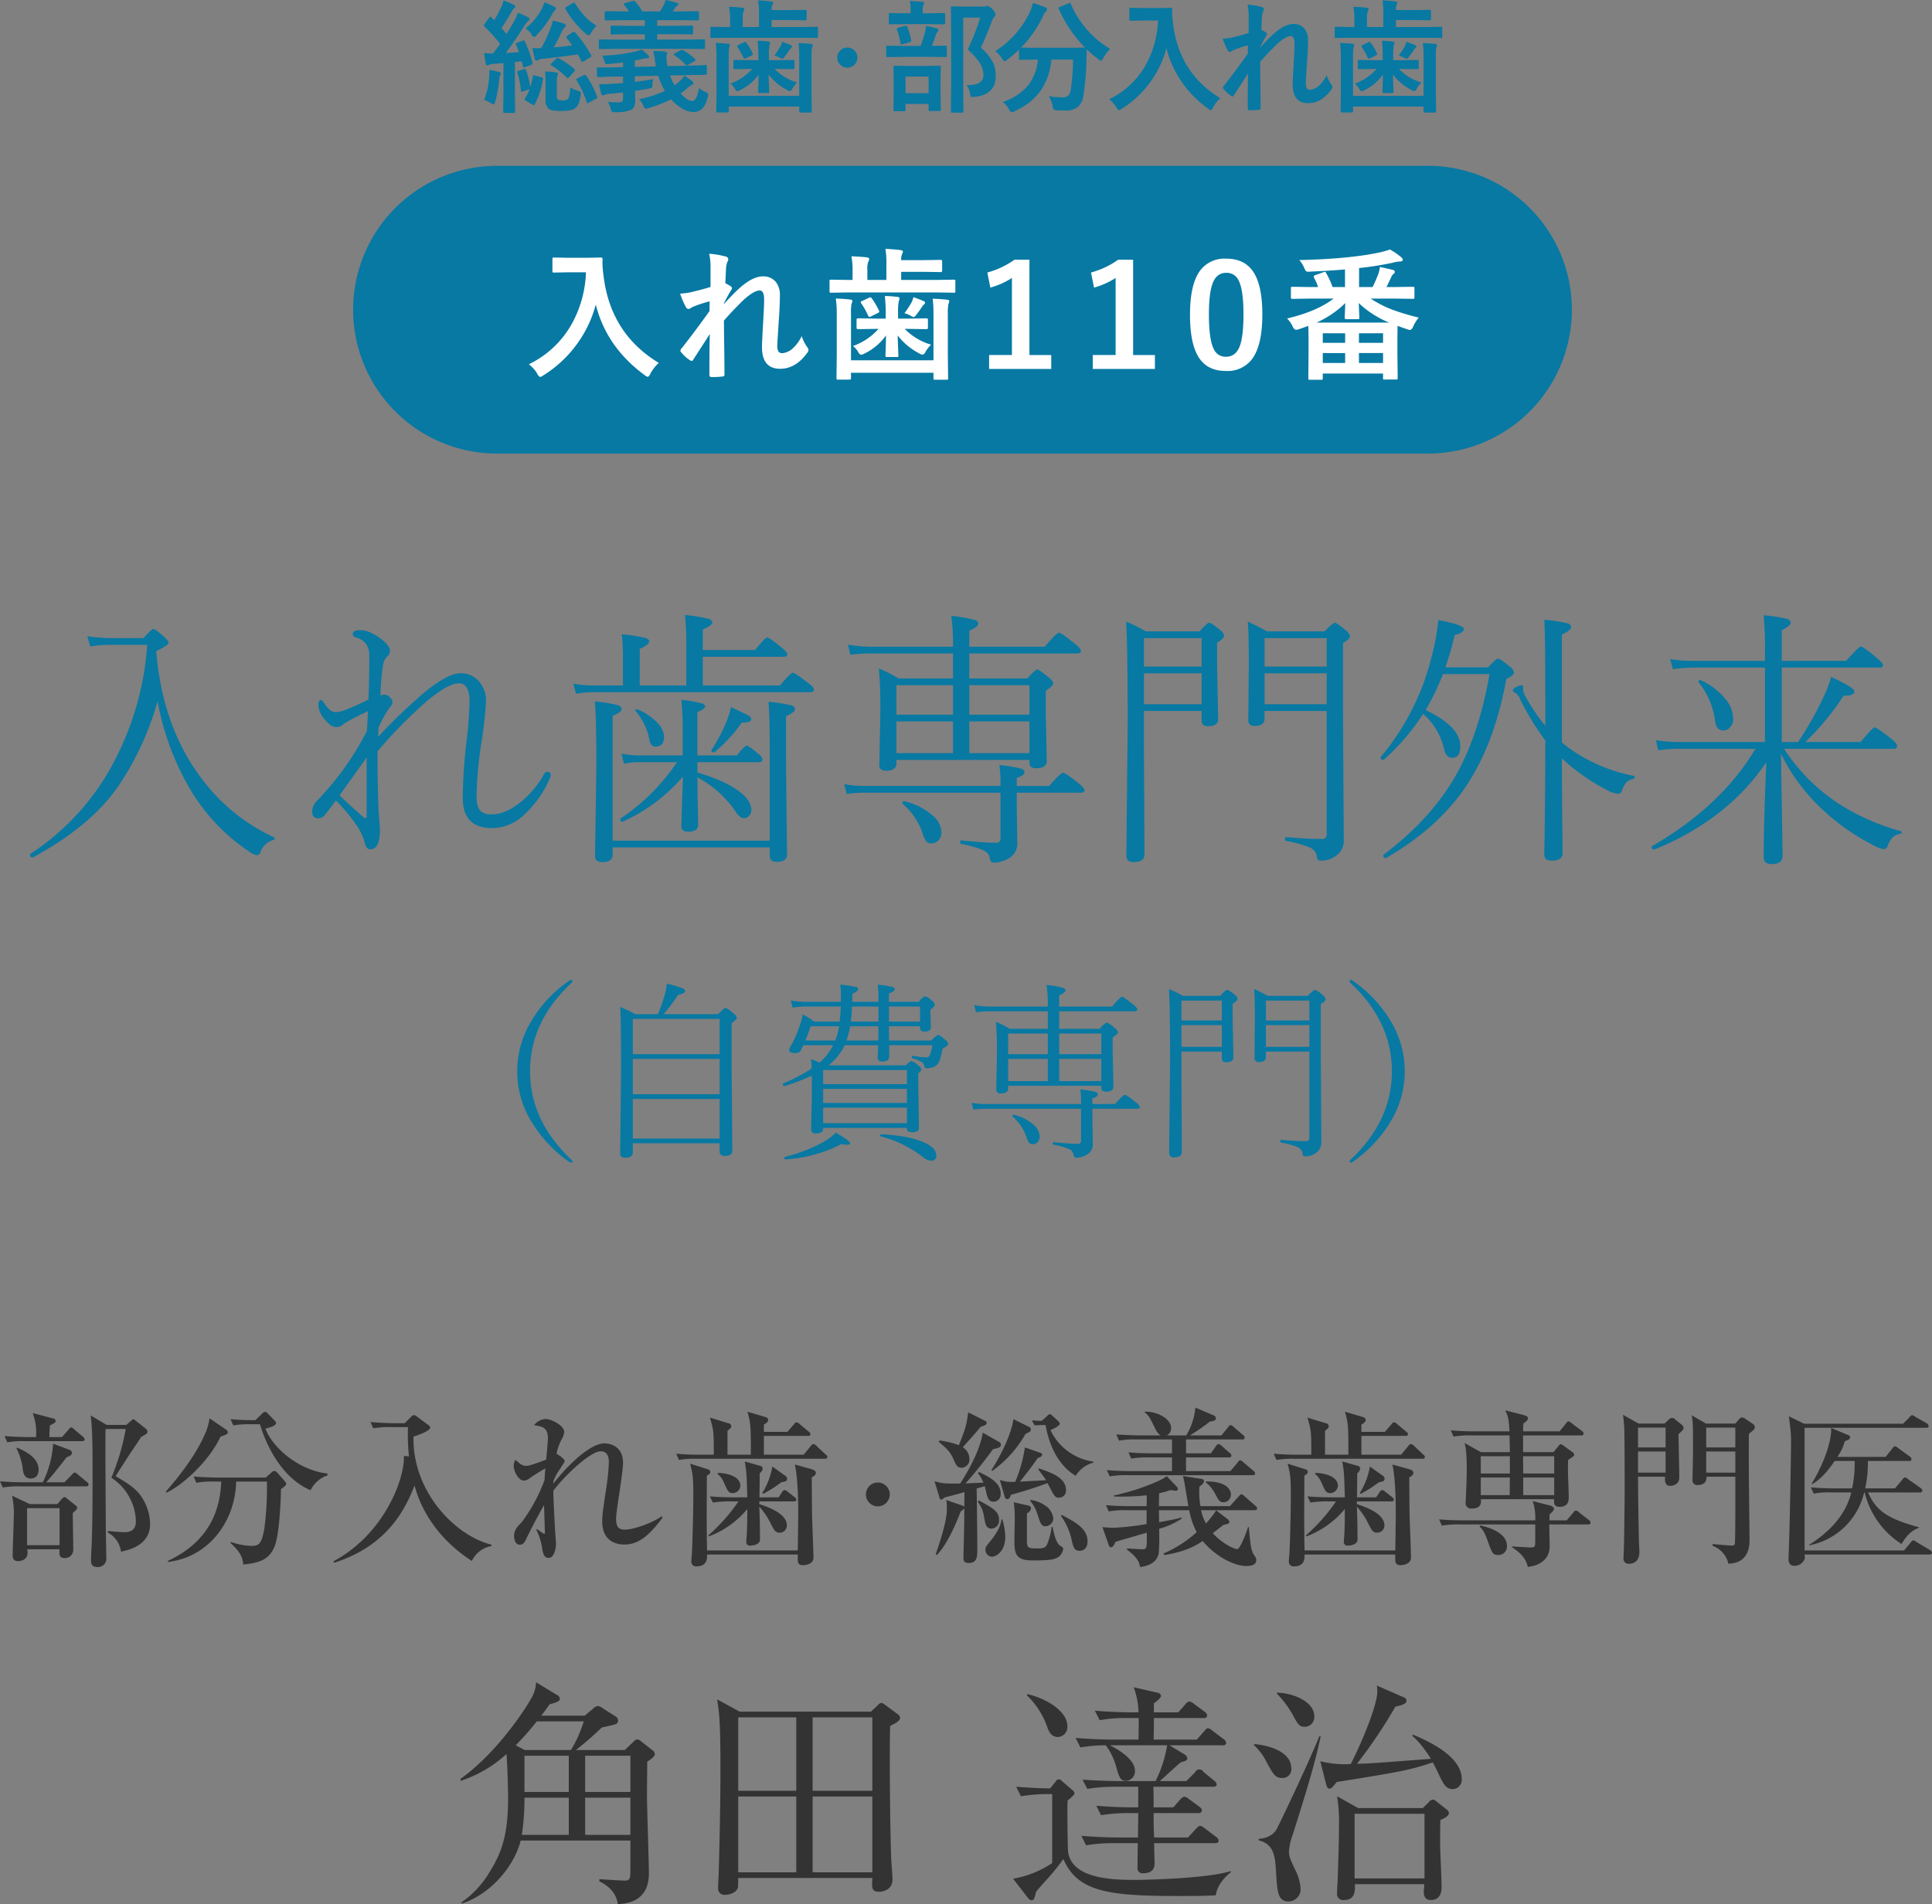 <svg id="catch-義歯sp.svg" xmlns="http://www.w3.org/2000/svg" width="570.692" height="562.5" viewBox="0 0 570.692 562.5">
  <rect x="0" y="0" width="570.692" height="562.5" fill="#808080" stroke="none"/>
  <defs>
    <style>
      .cls-1 {
        fill: #333;
      }

      .cls-1, .cls-2, .cls-3 {
        fill-rule: evenodd;
      }

      .cls-2 {
        fill: #0779a3;
      }

      .cls-3 {
        fill: #fff;
      }
    </style>
  </defs>
  <path id="部分入れ歯_総義歯専門医" data-name="部分入れ歯・総義歯専門医" class="cls-1" d="M614.486,1279.34l-5.249-2.5a23.164,23.164,0,0,1,.55,5c0,1.75-.35,10.49-0.35,12.49,0,0.65,0,1.85,1.55,1.85,1.5,0,2.849-.8,2.849-2.45a6.2,6.2,0,0,0-.1-1.05h9.547c-0.1,1.55-.149,2.6,1.5,2.6a2.451,2.451,0,0,0,2.55-2.5c0-1.5-.15-9.09-0.15-10.79,1.149-1.05,1.3-1.2,1.3-1.6,0-.25-0.05-0.35-0.7-0.85l-2.249-1.8a1.631,1.631,0,0,0-.85-0.5,2.762,2.762,0,0,0-.85.7l-1.2,1.4h-8.148Zm8.8,1.2v10.94h-9.6v-10.94h9.6Zm-3-21c0-1.15.05-2.5,0.15-3.45,1.55-.8,1.7-0.9,1.7-1.3a0.916,0.916,0,0,0-.9-0.8l-5.9-1.55a16.562,16.562,0,0,1,1,7.1h-2.2c-0.55,0-4.049-.05-7.1-0.3l0.8,1.85a25.125,25.125,0,0,1,5.4-.35h16.7c0.35,0,.75-0.05.75-0.5a1.02,1.02,0,0,0-.5-0.8l-2.6-2.2a1.427,1.427,0,0,0-.849-0.55c-0.25,0-.25,0-0.8.65l-1.95,2.2h-3.7Zm-0.95,13.35c2.15-2.35,5.3-6.45,6.049-7.4,1.25-.45,1.55-0.8,1.55-1.3a1.02,1.02,0,0,0-.75-0.9l-4.8-1.8a30.211,30.211,0,0,1-3.049,11.4h-5.549c-0.55,0-4.1,0-7.1-.3l0.8,1.85a29.042,29.042,0,0,1,5.4-.35h19.2c0.35,0,.749-0.05.749-0.5a0.918,0.918,0,0,0-.5-0.8l-2.7-2.25a1.805,1.805,0,0,0-.9-0.55,2.04,2.04,0,0,0-.8.65l-2.2,2.25h-5.4Zm17.846-16.95-4.7-2.8c0.35,3,.55,5.9.55,15.75,0,15.65-.15,18.59-0.25,21.99-0.05,1.4-.2,3.6-0.2,5,0,0.75,0,2.05,1.9,2.05a2.462,2.462,0,0,0,2.6-2.8c0-1.45-.15-8.7-0.15-10.34,0-4.35-.2-24.7-0.05-27.65h5.949a66.958,66.958,0,0,1-4.249,14.4,15.916,15.916,0,0,1,7.248,12.7c0,1.4-.3,3.39-3.3,3.39-1.15,0-1.5-.05-4.9-0.35l-0.2.4a7.554,7.554,0,0,1,4,5.7c1.9-.4,8.6-1.7,8.6-8.14a14.862,14.862,0,0,0-2.449-7.9c-1.45-2.35-3.849-4-7.749-6.25,0.6-.95,3.6-5.65,4.3-6.7,2.7-4,3-4.45,3.2-4.85,1.7-.95,1.9-1.05,1.9-1.6a1.2,1.2,0,0,0-.5-0.9l-2.849-2.25a3.218,3.218,0,0,0-.8-0.55,2.623,2.623,0,0,0-.8.6l-1.3,1.1h-5.8Zm-26.643,6.9a18.1,18.1,0,0,1,1.9,6.4c0.15,0.85.4,2.55,2.35,2.55,1.149,0,2.3-.7,2.3-2.6,0-2.7-2.1-4.75-6.4-6.55Zm60.5,9.85c-0.3,7.7-3,17.49-15.8,23.44l0.1,0.3c12.347-1.5,19.895-12.39,20.1-23.74h9.1a95.7,95.7,0,0,1-.75,13.79c-0.85,4.95-1.8,5.2-3.949,5.2a19.723,19.723,0,0,1-5.9-1.15l-0.15.3c1.8,1.7,3.55,3.4,3.749,6.35,4.649-.45,7.8-1.35,9.348-5.6,1.35-3.6,1.75-13.29,1.8-16.69,0.95-.65,1.549-1.1,1.549-1.6a1.645,1.645,0,0,0-.5-0.8l-2.2-2.5a1.359,1.359,0,0,0-.75-0.45,1.433,1.433,0,0,0-.95.5l-1.649,1.45h-14.2c-0.55,0-4.1-.05-7.1-0.3l0.8,1.85a25.119,25.119,0,0,1,5.4-.35h1.949Zm11.447-16.95c0.6,2.15,4.649,15.15,14.947,19.5a8.528,8.528,0,0,1,5.048-4.4l-0.1-.55c-8-.85-15.946-7.15-18.295-13.25,2-.45,3.149-1.05,3.149-1.65a1.228,1.228,0,0,0-.45-0.75l-2-2.05a1.114,1.114,0,0,0-.85-0.5,1.424,1.424,0,0,0-.8.5l-2,1.95c-1.1,0-4.449,0-7.349-.3l0.8,1.85a29.063,29.063,0,0,1,5.4-.35h2.5Zm-14.9-1.75a17.673,17.673,0,0,1-1.7,5.4c-2.749,6-7.4,11.9-11.247,16.3l0.25,0.25c4.549-2.1,12.447-9.05,15.946-16.55,1.3-.4,2.15-0.7,2.15-1.25a1.172,1.172,0,0,0-.65-0.9Zm36.753,42.69c14.7-4.65,20.6-14.44,23.794-22.84,2.5,9.3,8.8,17.09,16.946,22.29a7.867,7.867,0,0,1,5.8-4.4v-0.4c-11.048-2.75-23.445-15.99-23.045-31.94,1.35-.4,4.949-1.7,4.949-2.65a1.376,1.376,0,0,0-.7-0.85l-3.149-2.35a1.717,1.717,0,0,0-1-.5,1.56,1.56,0,0,0-.849.55l-1.85,1.85h-2.949c-0.6,0-4.1-.05-7.149-0.35l0.8,1.85a29.33,29.33,0,0,1,5.449-.35h4.8a65.95,65.95,0,0,0,.3,8.65l-1.5-.15c0.35,6.45-5.6,22.99-20.795,31.14Zm96.789-13.74c-2.85,2.05-8.4,3.94-10.8,3.94-1.749,0-2.649-.6-2.649-3.19,0-1.2.5-4.65,1.05-8.15,0.5-3.5,1-7.05,1-8.35,0-5.45-4.6-5.8-5.448-5.8-4.449,0-11.347,7-15.146,11.9,0-.2.049-0.55,0.049-0.8a14.081,14.081,0,0,1,1.5-2.9c1.6-2.45,1.8-2.7,1.8-2.95,0-.75-2.15-2.05-2.4-2.15a14.765,14.765,0,0,1,1.6-4.45,4.538,4.538,0,0,0,.65-2.05c0-1.85-3.749-3.8-5.5-3.8a4.714,4.714,0,0,0-3.4,1.85c2.349,0.35,4.1.6,4.1,3.85,0,1-.4,5.05-0.5,6.3-0.4.15-4.649,1.85-5.849,1.85s-1.9-.55-3.249-1.8a3.645,3.645,0,0,0-.5,1.75c0,1.75,1.4,4.4,3,4.4a3.116,3.116,0,0,0,1.8-.75,47.562,47.562,0,0,1,4.549-2.85c-0.15,1.6-.15,1.8-0.25,3.45a48.727,48.727,0,0,1-6.748,12.45c-1.35,1.39-2.25,2.39-2.25,4.04,0,0.65.2,2.6,1.7,2.6,1.1,0,1.45-.75,2.3-2.55,0.45-.95,2.9-5.79,4.849-9.14,0.05,1.25.25,7.59,0.25,7.89s0,0.6-.2.6a19.148,19.148,0,0,1-2.1-1.4l-0.25.15a17.754,17.754,0,0,1,1.8,5.85c0.35,1.8.75,2.5,1.9,2.5,1.7,0,2.149-3.15,2.149-4.2,0-.1-0.3-3.85-0.3-4.1,0-.2-0.5-8.89-0.5-11.54,3.449-4.6,10.947-11.65,14-11.65,2.4,0,2.4,2.5,2.4,3.25a64.1,64.1,0,0,1-.65,6.85c-1.15,7.7-1.3,8.55-1.3,10.65,0,6.24,4.749,6.79,6.5,6.79,3.849,0,7-2.1,11.348-7.99Zm48.95-17.5a0.908,0.908,0,0,0-.5-0.75l-2.7-2.55a1.625,1.625,0,0,0-.9-0.55,1.118,1.118,0,0,0-.8.6l-2.1,2.55H831.332v-5.55h13c0.35,0,.75-0.05.75-0.5a0.984,0.984,0,0,0-.5-0.75l-2.7-2.25a1.433,1.433,0,0,0-.95-0.5c-0.25,0-.3.05-0.75,0.6l-1.9,2.2h-6.948v-2.15c0.749-.45,1.249-0.75,1.249-1.4,0-.45-0.25-0.65-0.9-0.85l-5.2-1.55c1,3.65,1,4.55,1,12.7h-6.9v-7.05c1-.85,1.1-0.9,1.1-1.35a0.93,0.93,0,0,0-.9-0.9l-5.4-1.65c1.15,3.75,1.15,4.45,1.15,10.95h-4c-1.25,0-4.049,0-7.1-.3l0.8,1.85a29.042,29.042,0,0,1,5.4-.35h37.691C849.677,1265.94,850.077,1265.89,850.077,1265.44Zm-11.9,6.35a1.041,1.041,0,0,0-.55-0.85l-3.8-2.7a21.053,21.053,0,0,1-3,7.85l0.35,0.2a40.037,40.037,0,0,0,5.3-3.4C837.78,1272.64,838.18,1272.59,838.18,1271.79Zm2.749,6.25a1.075,1.075,0,0,0-.5-0.75l-2-1.55a1.912,1.912,0,0,0-.95-0.55,0.938,0.938,0,0,0-.75.6l-1.05,1.55h-5.648c0-1,.1-6,0.05-7.1a2.2,2.2,0,0,0,.9-1.3,0.973,0.973,0,0,0-.9-0.95l-4.4-1.25c0.55,3.1.55,3.8,0.75,10.6h-3.949c-0.55,0-4.1,0-7.1-.3l0.9,1.85a29.063,29.063,0,0,1,5.4-.35h2.149a53.438,53.438,0,0,1-8.9,10.04l0.15,0.3a27.19,27.19,0,0,0,11.347-8.09c0,2.5,0,5.69-.2,8.24,0,0.1-.1,1.2-0.1,1.4a1.049,1.049,0,0,0,1.3,1.15c1,0,2.75-.4,2.75-1.75,0-3.25-.05-6.49-0.2-9.74a20.77,20.77,0,0,1,3.4,5.05c1,1.94,1.4,2.64,2.549,2.64a2.137,2.137,0,0,0,2.2-2.09c0-2.75-3.149-4.75-8.148-6.35v-0.8h10.147C840.479,1278.54,840.929,1278.49,840.929,1278.04Zm-16.546-4.1c0-3-4.549-3.85-6.7-3.8v0.35c0.75,0.6,1.2,1,2.149,3.15,0.7,1.6,1.1,2.45,2.2,2.45A2.289,2.289,0,0,0,824.383,1273.94Zm22.295-3.85c0-.7-1-1-1.2-1.05l-5-1.4c1,4.4,1,12.7,1,14.6,0,1.55-.1,9.09-0.15,10.79H814.536c-0.05-2.85-.1-7.39-0.1-10.24,0-1.7.05-10,.05-11.85,0.749-.45,1-0.65,1-1.1s-0.2-.65-0.9-0.85l-5.049-1.6c0.7,2.7.95,3.8,0.95,9.05,0,2.55-.1,10.44-0.4,17.19,0,0.4-.2,2.3-0.2,2.7a1.377,1.377,0,0,0,1.549,1.4c3.15,0,3.15-2.35,3.1-3.5h26.793v0.9c0,1.35,0,2.25,1.6,2.25,0.25,0,3.049-.1,3.049-2.25,0-1.7-.35-10.09-0.4-11.99-0.05-1.55-.1-9.85-0.1-11.7C846.328,1270.99,846.678,1270.64,846.678,1270.09Zm21.836,6.39a3.521,3.521,0,1,0-3.521,3.52A3.526,3.526,0,0,0,868.514,1276.48Zm27.47-18.24c-0.7,4.6-3.649,10.35-6.648,15-4.6.1-5.2,0-7.6-.65l1.45,4.75a0.712,0.712,0,0,0,.549.7,1.9,1.9,0,0,0,.9-0.65c1.55-.4,4.1-1.05,5.949-1.6l-0.05,4.35a1.436,1.436,0,0,0-.65-0.4l-4.649-1.6a19.765,19.765,0,0,1,.15,2.5c0,1.2,0,4-3.3,13.54l0.35,0.2c3.449-3.55,6.2-10.74,7.048-12.89a4.547,4.547,0,0,0,1.05-.9c0,4.8-.05,5.54-0.25,14.44,0,0.85.05,1.7,1.5,1.7,2.6,0,2.6-1.85,2.6-4.3,0-1.95-.15-14.84-0.2-17.69,1-.3,1.749-0.5,2.4-0.7,0.1,0.35.45,1.95,0.55,2.3,0.35,1.45.8,2.3,2.05,2.3a2.169,2.169,0,0,0,2.1-2.4c0-3.35-3.649-5.05-6.448-6.4l-0.25.4a11.158,11.158,0,0,1,1.6,2.75c-1.7.1-5,.2-5.3,0.25a125.373,125.373,0,0,0,8.1-10.1c2.1-.55,2.349-0.6,2.349-1.4a0.8,0.8,0,0,0-.4-0.7Zm16.4,10.8c0.3,0.5,2,2.7,2.3,3.25-1.1.05-7.248,0.4-7.7,0.4,2.8-3.55,3.1-3.9,5.2-6.9,0.7-.3,1.35-0.6,1.35-1a0.585,0.585,0,0,0-.4-0.55l-4.7-1.65a41.445,41.445,0,0,1-2.849,10.15,10.634,10.634,0,0,1-4.549-.55l1.45,5.05a0.914,0.914,0,0,0,.75.65c0.7,0,.949-0.95,1.049-1.3,3.35-.9,6.449-1.85,10.848-3.45,2.049,4,2.2,4.3,3.4,4.3a2.052,2.052,0,0,0,2.049-2.15c0-3.8-4.249-5.2-8.048-6.5Zm-29.392-8.1c2.5,2.15,3.349,2.85,4.449,5.35,0.6,1.4,1,2.3,2.3,2.3a2.368,2.368,0,0,0,2.3-2.6,4.091,4.091,0,0,0-1.949-3.45c3.849-4.3,4.149-4.7,5.3-6.05,1.249-.35,1.749-0.65,1.749-1.15a0.628,0.628,0,0,0-.45-0.6l-5-2.5c-0.549,4.05-.8,4.7-2.749,9.7a25.405,25.405,0,0,0-5.748-1.4Zm31.542-4.95c1.649,9.15,5.9,13.2,8.9,15a8.732,8.732,0,0,1,5.248-3.9v-0.3a16.609,16.609,0,0,1-12.7-9.3c0.949-.45,2.749-1.25,2.749-1.95a1.021,1.021,0,0,0-.4-0.65l-1.75-1.65a1.954,1.954,0,0,0-.8-0.5,1.163,1.163,0,0,0-.6.4l-1.75,1.6c-1.749-.05-1.9-0.05-2.949-0.15l0.8,1.5c1.1-.1,2.1-0.1,2.3-0.1h0.95Zm-20.045,22.6a9.983,9.983,0,0,1,1.849,4.3c0.4,2.4.6,3.69,2.25,3.69a2.351,2.351,0,0,0,2.2-2.59c0-2.45-1.6-3.35-5.9-5.7Zm10.547-24.35c-0.1,1.2-1.249,6.8-6.5,15.05l0.25,0.25a34.319,34.319,0,0,0,9.847-10.95c1.4-.65,1.55-0.75,1.55-1.3a0.743,0.743,0,0,0-.4-0.7Zm4.949,24.15a10.251,10.251,0,0,1,2.1,3.8c1,3.1,1.25,3.69,2.55,3.69a2.4,2.4,0,0,0,2.2-2.29,5.494,5.494,0,0,0-1.749-3.35,10.4,10.4,0,0,0-4.9-2.15Zm9.1,4.45a18.928,18.928,0,0,1,3,6.39c0.65,2.85.85,3.9,2.549,3.9,1.1,0,2.3-.7,2.3-2.8,0-3.8-3.649-5.69-7.6-7.79Zm-13.947-4.05a32.178,32.178,0,0,1,.3,4.95c0,0.95-.1,5.54-0.1,6.54,0,3.85.5,5.7,5.4,5.7,1.9,0,5.3,0,6.648-.55a3.4,3.4,0,0,0,2.35-2.85c0-.4-0.1-0.45-0.95-1-1.3-.85-2-4.55-2.15-5.5h-0.3a20.413,20.413,0,0,1-1.2,4.8c-0.45,1.3-1.2,1.55-2.75,1.55-2.8,0-3.349,0-3.349-2.15v-8.24a1.826,1.826,0,0,0,1.2-1.5,0.805,0.805,0,0,0-.65-0.75Zm-3.649,5.05c-0.1,2.54-2.6,5.59-3.1,6.24-1.55,1.9-1.6,1.95-1.6,2.75a2,2,0,0,0,1.9,2.05c1.149,0,3.949-1.45,3.949-5.9a19.948,19.948,0,0,0-.85-5.09Zm74.944-13.55a1.02,1.02,0,0,0-.5-0.8l-2.949-2.5a2.085,2.085,0,0,0-.95-0.6,1.216,1.216,0,0,0-.75.65l-2.149,2.55h-13.1v-4.05h12.647c0.35,0,.75-0.05.75-0.5a0.968,0.968,0,0,0-.5-0.8l-2.3-2.05a1.792,1.792,0,0,0-1-.6,1.085,1.085,0,0,0-.75.6l-1.5,2.15h-7.348v-4.1h16.6a0.635,0.635,0,0,0,.75-0.55,1.186,1.186,0,0,0-.5-0.75l-2.749-2.35a1.545,1.545,0,0,0-.95-0.6,1.027,1.027,0,0,0-.7.6l-2,2.45h-9.3a58.045,58.045,0,0,0,5.9-4.1c0.75-.05,1.75-0.2,1.75-0.95a0.887,0.887,0,0,0-.6-0.85l-5.449-2.3a18.825,18.825,0,0,1-2.7,8.2h-5.7a2.489,2.489,0,0,0,1.25-2.15c0-2.75-4.149-5-7.8-4.85v0.2c1.3,1.05,1.55,1.65,3.049,4.7a5.306,5.306,0,0,0,1.6,2.1h-5.949c-0.55,0-4.1-.05-7.1-0.3l0.8,1.85a25.114,25.114,0,0,1,5.4-.35h10.248v4.1h-5.7c-0.6,0-4.1,0-7.148-.3l0.8,1.85a29.322,29.322,0,0,1,5.449-.35h6.6v4.05h-12.1c-0.55,0-4.1,0-7.148-.3l0.849,1.85a29.063,29.063,0,0,1,5.4-.35h36.791C976.027,1270.79,976.427,1270.74,976.427,1270.29Zm-7.148,6.25c0-1.6-1.5-3.95-7.348-3.9v0.4c1.449,0.85,2.8,3.4,3.049,3.9,0.55,1.05.95,1.85,2.049,1.85A2.209,2.209,0,0,0,969.279,1276.54Zm7.748,4.1a1.1,1.1,0,0,0-.5-0.8l-3.2-2.8a1.865,1.865,0,0,0-.95-0.6c-0.25,0-.3.1-0.9,0.75l-2.5,2.75h-8.7a24.108,24.108,0,0,1-.3-5.75c1-.75,1.35-1.15,1.35-1.6a0.756,0.756,0,0,0-.85-0.7l-5.349-.85c0.6,2.45,1.15,6.45,1.6,8.9h-8.7c0-2.1.05-3.1,0.05-3.8,0.7-.15,1.5-0.35,2.649-0.7a2.073,2.073,0,0,1,1-.2c0.15,0,1.05.15,1.3,0.15a0.49,0.49,0,0,0,.55-0.55,0.683,0.683,0,0,0-.2-0.55l-3.05-3.2a12.7,12.7,0,0,1-1.9,1.15,64.991,64.991,0,0,1-13.747,4.55l0.1,0.3a74.168,74.168,0,0,0,9.648-.35c0,0.45,0,2.7-.05,3.2h-4.9c-0.55,0-4.1,0-7.1-.3l0.8,1.85a29.042,29.042,0,0,1,5.4-.35h5.8v4.1a82.7,82.7,0,0,1-9.648,1.09c-1.15,0-2.349-.1-3.4-0.2l1.75,5c0.25,0.7.3,0.95,0.8,0.95s0.8-.45,1.3-1.6c1.3-.4,7.748-2.25,9.248-2.7,0.05,4.8.05,4.9-1.5,4.9-0.65,0-4.149-.25-4.349-0.25v0.35c3.549,2.65,3.7,4.2,3.849,5.15,2.9-.35,5.049-1.55,5.549-4.15a67.448,67.448,0,0,0,.1-7.15,22.343,22.343,0,0,0,6.6-2.99v-0.4c-1.549.55-2.1,0.6-6.6,1.45,0-.5-0.05-3-0.05-3.55h8.948a22.521,22.521,0,0,0,2.2,6.49,35.479,35.479,0,0,1-9.8,6.3l0.25,0.45c1.9-.3,7.248-1.2,11.3-4.15,4.2,5,9.747,7.4,12.847,7.4,0.749,0,3,0,3-1.75,0-.55-0.1-0.7-0.75-1.65-0.85-1.2-1.05-3.8-1.45-8.1h-0.249c-0.5,1.9-2.4,6.5-3.15,6.5-1.149,0-4.8-1.95-7.248-4.7,0.45-.35,2.649-2.05,3.149-2.44,1.4-.3,1.75-0.45,1.75-0.9a1.211,1.211,0,0,0-.5-0.8l-3.4-2.6a27.091,27.091,0,0,1-3,3.85,12.746,12.746,0,0,1-1.45-3.9h15.746C976.577,1281.14,977.027,1281.09,977.027,1280.64Zm49.553-15.2a0.908,0.908,0,0,0-.5-0.75l-2.7-2.55a1.625,1.625,0,0,0-.9-0.55,1.118,1.118,0,0,0-.8.6l-2.1,2.55h-11.75v-5.55h13c0.35,0,.75-0.05.75-0.5a0.984,0.984,0,0,0-.5-0.75l-2.7-2.25a1.433,1.433,0,0,0-.95-0.5c-0.25,0-.3.05-0.75,0.6l-1.9,2.2h-6.95v-2.15c0.75-.45,1.25-0.75,1.25-1.4,0-.45-0.25-0.65-0.9-0.85l-5.2-1.55c1,3.65,1,4.55,1,12.7h-6.9v-7.05c1-.85,1.1-0.9,1.1-1.35a0.93,0.93,0,0,0-.9-0.9l-5.4-1.65c1.15,3.75,1.15,4.45,1.15,10.95h-4c-1.25,0-4.049,0-7.1-.3l0.8,1.85a29.042,29.042,0,0,1,5.4-.35h37.694C1026.18,1265.94,1026.58,1265.89,1026.58,1265.44Zm-11.9,6.35a1.041,1.041,0,0,0-.55-0.85l-3.8-2.7a21.04,21.04,0,0,1-3,7.85l0.35,0.2a40.061,40.061,0,0,0,5.3-3.4C1014.28,1272.64,1014.68,1272.59,1014.68,1271.79Zm2.75,6.25a1.075,1.075,0,0,0-.5-0.75l-2-1.55a1.912,1.912,0,0,0-.95-0.55,0.938,0.938,0,0,0-.75.6l-1.05,1.55h-5.65c0-1,.1-6,0.05-7.1a2.2,2.2,0,0,0,.9-1.3,0.973,0.973,0,0,0-.9-0.95l-4.4-1.25c0.55,3.1.55,3.8,0.75,10.6h-3.946c-0.55,0-4.1,0-7.1-.3l0.9,1.85a29.063,29.063,0,0,1,5.4-.35h2.146a53.289,53.289,0,0,1-8.894,10.04l0.15,0.3a27.17,27.17,0,0,0,11.344-8.09c0,2.5,0,5.69-.2,8.24,0,0.1-.1,1.2-0.1,1.4a1.049,1.049,0,0,0,1.3,1.15c1,0,2.75-.4,2.75-1.75,0-3.25-.05-6.49-0.2-9.74a20.749,20.749,0,0,1,3.4,5.05c1,1.94,1.4,2.64,2.55,2.64a2.137,2.137,0,0,0,2.2-2.09c0-2.75-3.15-4.75-8.15-6.35v-0.8h10.15C1016.98,1278.54,1017.43,1278.49,1017.43,1278.04Zm-16.55-4.1c0-3-4.546-3.85-6.7-3.8v0.35c0.75,0.6,1.2,1,2.149,3.15,0.7,1.6,1.1,2.45,2.2,2.45A2.286,2.286,0,0,0,1000.88,1273.94Zm22.3-3.85c0-.7-1-1-1.2-1.05l-5-1.4c1,4.4,1,12.7,1,14.6,0,1.55-.1,9.09-0.15,10.79H991.036c-0.05-2.85-.1-7.39-0.1-10.24,0-1.7.05-10,.05-11.85,0.749-.45,1-0.65,1-1.1s-0.2-.65-0.9-0.85l-5.049-1.6c0.7,2.7.95,3.8,0.95,9.05,0,2.55-.1,10.44-0.4,17.19,0,0.4-.2,2.3-0.2,2.7a1.377,1.377,0,0,0,1.549,1.4c3.15,0,3.15-2.35,3.1-3.5h26.794v0.9c0,1.35,0,2.25,1.6,2.25,0.25,0,3.05-.1,3.05-2.25,0-1.7-.35-10.09-0.4-11.99-0.05-1.55-.1-9.85-0.1-11.7C1022.83,1270.99,1023.18,1270.64,1023.18,1270.09Zm50.3-11.55a1.126,1.126,0,0,0-.5-0.8l-3.05-2.3a1.912,1.912,0,0,0-.95-0.55,1.333,1.333,0,0,0-.75.65l-1.85,2.3h-10.8c0.05-1.2.05-1.5,0.1-2.3,0.95-.7,1.35-1.1,1.35-1.55,0-.4-0.1-0.65-2-1.15l-4.7-1.2c0.95,2,1,2.7,1.25,6.2h-10.24c-0.55,0-4.05,0-7.1-.3l0.8,1.85a29.068,29.068,0,0,1,5.4-.35h11.14c0.05,1.65.1,4.7,0.1,4.95h-8.54l-4.85-2.7c0.35,1.35.65,2.55,0.65,7.7,0,2.65-.1,5.05-0.15,5.75,0,0.6-.15,3.4-0.15,4.05a1.576,1.576,0,0,0,1.8,1.85c2.85,0,2.75-1.7,2.7-2.75h21.64c-0.1,1.05-.2,2.25,1.6,2.25,2.7,0,2.7-2.05,2.7-2.95,0-.4-0.15-5.2-0.2-5.9-0.05-1.6-.05-4.1,0-5,1.6-1.05,1.8-1.15,1.8-1.55a0.875,0.875,0,0,0-.5-0.75l-2.7-1.95a1.538,1.538,0,0,0-.75-0.4,0.973,0.973,0,0,0-.65.5l-1.5,1.85h-9v-4.95h17.15A0.6,0.6,0,0,0,1073.48,1258.54Zm-8.7,11.75h-9.15l-0.05-5.1h9.2v5.1Zm-13.1,1.2c0,0.8-.05,4.45-0.05,5.2h-8.54v-5.2h8.59Zm13.1,5.2h-9.15v-5.2h9.15v5.2Zm-13.1-6.4h-8.59v-5.1h8.59v5.1Zm23.85,14.55a1.283,1.283,0,0,0-.5-0.8l-2.9-2.25a1.551,1.551,0,0,0-.95-0.55,1.068,1.068,0,0,0-.75.6l-1.95,2.3h-5.1a13.435,13.435,0,0,1,.1-1.9,2.932,2.932,0,0,0,1.25-1.45c0-.3-0.25-0.8-1.25-1.05l-5.05-1.3a15.614,15.614,0,0,1,.75,5.7h-21.29c-0.55,0-4.05,0-7.1-.3l0.8,1.85a29.068,29.068,0,0,1,5.4-.35h22.19c0,4.79,0,5.34-.05,5.94-0.05.65-.25,0.95-1.75,0.85-1.05-.05-3.7-0.2-5.05-0.3l-0.05.2c1.95,1.35,4.05,2.9,4.7,5.85,3.05-.3,6.45-1.9,6.45-6.1,0-.9-0.1-5.4-0.1-6.44h11.45A0.6,0.6,0,0,0,1075.53,1284.84Zm-24.7,6.89c0-4.35-6.6-5.8-7.94-6.09l-0.15.34c0.7,0.6,1.39,1.4,2.34,4.1,1.4,3.9,1.55,4.3,3.3,4.3A2.514,2.514,0,0,0,1050.83,1291.73Zm46.7-20.49c-0.15,1.4.1,2.7,1.4,2.7,1.55,0,2.8-.8,2.8-2.45,0-1.85-.2-10.8-0.25-12.8,1.35-1.25,1.5-1.4,1.5-1.85a1.361,1.361,0,0,0-.65-1.05l-1.75-1.4a1.2,1.2,0,0,0-1.95,0l-1.25,1.15h-7.69l-4.6-2.6c0.15,1,.25,2.05.35,3.3,0.15,2.65.15,15.65,0.15,19.8,0,1.35-.1,11.99-0.25,16.99,0,0.3-.1,1.9-0.1,2.25a1.515,1.515,0,0,0,1.45,1.7c3.25,0,3.25-2.85,3.25-3.6,0-.55-0.15-3.2-0.15-3.8-0.1-4.29-.25-14.09-0.25-18.34h7.99Zm-7.99-1.2v-6.25h8.14v6.25h-8.14Zm0-7.45v-5.85h8.14v5.85h-8.14Zm20.04-7.05-4.2-2.45c0.4,2.1.4,2.55,0.4,11,0,1.2-.15,6.85-0.15,8.15a1.349,1.349,0,0,0,1.6,1.45c2.2,0,2.55-1.35,2.55-2.45h8.5v8.55c0,1.35,0,10.74-.15,11.29-0.1.4-.4,0.5-1,0.5-0.25,0-1.85-.1-5.55-0.45v0.55a7.294,7.294,0,0,1,4.65,5.25c6.25-.15,6.25-5.45,6.25-7.45,0-.4-0.2-16.49-0.2-19.64-0.05-7.15,0-9.6,0-11.25,1.6-1.3,1.75-1.45,1.75-2a1.149,1.149,0,0,0-.65-1l-2-1.35a2.026,2.026,0,0,0-1.1-.5,1.129,1.129,0,0,0-.9.55l-1.1,1.25h-8.7Zm8.7,1.2v5.85h-8.6v-5.85h8.6Zm0,7.05v6.25h-8.6v-6.25h8.6Zm55.25,11.55a1.132,1.132,0,0,0-.5-0.75l-3.7-2.6a2.109,2.109,0,0,0-.95-0.55,1.461,1.461,0,0,0-.75.65l-2.2,2.6h-8.8a33.839,33.839,0,0,0,.8-8.1h12.15a0.6,0.6,0,0,0,.75-0.55,1.132,1.132,0,0,0-.5-0.75l-3.45-2.5a2.565,2.565,0,0,0-.9-0.55,1.374,1.374,0,0,0-.8.65l-2,2.5h-14.25a14.631,14.631,0,0,0,2.2-4.65c0.65-.2,1.55-0.5,1.55-1.1a0.62,0.62,0,0,0-.45-0.65l-5.15-2.15c0.1,0.8.1,6.55-5.69,16.4v0.25c2.79-1.5,5.14-4.55,6.74-6.9h5.9a35.18,35.18,0,0,1-.75,8.1h-5.05c-2.4,0-4.74-.1-7.14-0.3l0.85,1.85a23.856,23.856,0,0,1,5.39-.35h5.7c-1.65,6.8-6.65,11.84-12.54,15.54l0.05,0.1a20.689,20.689,0,0,0,16.29-15.64h0.15a25.161,25.161,0,0,0,10.9,15.24c2.05-3.55,4-4.35,5.15-4.8v-0.15c-9.5-2.59-12.7-4.99-15.05-10.29h15.3A0.625,0.625,0,0,0,1173.53,1275.34Zm2.85,18.39a1.181,1.181,0,0,0-.65-0.85l-3.85-2.3a3.037,3.037,0,0,0-1.05-.55,1.461,1.461,0,0,0-.75.65l-1.95,2.35h-29.39v-36.24h35.89c0.35,0,.75-0.05.75-0.5a1.168,1.168,0,0,0-.5-0.8l-3.45-1.95a2.912,2.912,0,0,0-.95-0.5,1.812,1.812,0,0,0-.75.65l-1.9,1.9h-29.24l-4.5-2.2c0.1,0.6.45,3.5,0.5,4.2a28.462,28.462,0,0,1,.15,3.7c0,2.6-.4,26.39-0.65,31.24,0,0.3-.1,2.75-0.1,2.8,0,0.75,0,2.25,1.8,2.25a3.259,3.259,0,0,0,3.05-2.25c0-.3-0.1-0.9-0.1-1.1h36.84C1175.93,1294.23,1176.38,1294.18,1176.38,1293.73Z" transform="translate(-605.688 -835)"/>
  <path id="角田_達治" data-name="角田 達治" class="cls-1" d="M799.115,1353.25a1.535,1.535,0,0,0-.77-1.26l-3.22-2.52a2.175,2.175,0,0,0-1.191-.63,2,2,0,0,0-1.19.77l-2.52,2.38H775.8a91.333,91.333,0,0,0,7.631-6.65c3.151-.7,3.641-0.84,4.061-0.98a1.086,1.086,0,0,0,.77-1.05,1.452,1.452,0,0,0-.63-1.19l-3.781-2.38a3.734,3.734,0,0,0-1.54-.77,2.6,2.6,0,0,0-1.54.91l-2.38,1.96H765.581c0.63-.84.981-1.26,2.451-3.36,2.1-.56,3.01-0.91,3.01-1.54a1.341,1.341,0,0,0-.91-1.26l-6.091-3.71a9.864,9.864,0,0,1-1.12,4.2c-1.54,2.94-9.941,16.24-21.212,24.36l0.07,0.56a37.3,37.3,0,0,0,13.511-7.91c0.28,2.73.49,11.41,0.49,12.81,0,10.85-1.82,16.17-5.39,21.91a28.87,28.87,0,0,1-8.4,9.1l0.14,0.35c9.031-3.01,15.612-11.55,17.362-18.62H791.9v8.05c0,3.08,0,3.78-1.68,3.78-1.12,0-6.3-.35-7.491-0.42v0.63c4.2,2.1,5.111,4.69,5.461,6.72,9.171-.28,9.171-7.21,9.171-9.31,0-3.22-.56-19.04-0.56-22.68,0-3.71.07-8.33,0.07-10.08C797.505,1355.07,799.115,1353.95,799.115,1353.25ZM773.7,1364.38H760.611v-10.71H773.7v10.71Zm18.2,0H778.533v-10.71H791.9v10.71Zm0,12.67H778.533v-10.99H791.9v10.99Zm-18.2,0H759.841a73.778,73.778,0,0,0,.77-10.99H773.7v10.99Zm4.411-33.53a36.826,36.826,0,0,1-3.781,8.47H760.681l-2.66-1.4a80.35,80.35,0,0,0,6.23-7.07h13.862Zm46.057-2.87-6.65-3.64c0.63,4.06.98,6.51,0.98,20.23,0,10.08-.21,20.23-0.49,30.38,0,0.77-.21,4.34-0.21,5.18a1.862,1.862,0,0,0,2.1,1.96c1.19,0,3.29-.56,3.78-2.17,0.07-.28.07-2.38,0.07-2.8h39.624c-0.14,2.8-.28,4.06,1.961,4.06,1.54,0,3.99-.77,3.99-3.64,0-.98-0.42-5.95-0.42-7-0.35-11.41-.49-31.5-0.28-38.36,0.63-.28,2.94-1.33,2.94-2.31a1.521,1.521,0,0,0-.77-1.19l-3.78-2.8a2.076,2.076,0,0,0-1.05-.49,2.034,2.034,0,0,0-1.051.77l-1.96,1.82H824.17Zm16.732,1.68v21.7H823.75v-21.7H840.9Zm0,23.38v22.4H823.75v-22.4H840.9Zm4.83,22.4v-22.4h17.642v22.4H845.732Zm0-24.08v-21.7h17.642v21.7H845.732Zm122.153-14.14a1.609,1.609,0,0,0-.84-1.19l-3.15-2.38a2.671,2.671,0,0,0-1.4-.77c-0.35,0-.56.28-1.12,0.91l-2.17,2.45H946.463c0.07-3.85.07-4.27,0.07-6.37h14.7a0.858,0.858,0,0,0,1.05-.77,1.584,1.584,0,0,0-.7-1.05l-3.22-2.38a2.611,2.611,0,0,0-1.4-.7,1.974,1.974,0,0,0-1.12.84l-2.1,2.38h-7.21v-2.66c1.05-.77,2.1-1.68,2.1-2.17a1.117,1.117,0,0,0-1.05-.98l-7-1.61a23.158,23.158,0,0,1,1.4,7.42h-2.1c-0.98,0-5.951-.07-10.781-0.49l1.4,2.8a43.208,43.208,0,0,1,8.261-.63h3.29c0,2.1,0,4.27-.07,6.37h-7.771c-1.96,0-6.3-.14-10.781-0.49l1.4,2.8a46.578,46.578,0,0,1,7.491-.63,18.524,18.524,0,0,1,2.941,5.88c1.05,3.71,1.33,4.62,3.08,4.62a2.779,2.779,0,0,0,2.59-3.01c0-3.29-4.83-6.23-7.421-7.49h16.942a36.632,36.632,0,0,1-3.43,10.57H936.172c-0.98,0-5.951-.07-10.711-0.42l1.4,2.73a48.607,48.607,0,0,1,8.191-.63h6.86v6.09H940.3c-1.33,0-6.161-.07-10.781-0.49l1.4,2.8a49.686,49.686,0,0,1,8.261-.63h2.73c0,2.87-.07,3.29-0.07,7.21h-5.95c-1.331,0-6.091-.07-10.782-0.49l1.4,2.8a49.68,49.68,0,0,1,8.261-.63h7c0,1.19-.07,6.16-0.07,7.14a1.476,1.476,0,0,0,1.68,1.75c3.361,0,3.361-2.24,3.361-3.08,0-.49-0.14-4.9-0.14-5.81H964.6c0.49,0,1.05-.07,1.05-0.77a1.505,1.505,0,0,0-.7-1.05l-3.431-2.59a2.455,2.455,0,0,0-1.33-.7c-0.14,0-.42,0-1.26.91l-2.31,2.52H946.6c-0.14-3.29-.14-3.64-0.14-7.21h13.231a0.939,0.939,0,0,0,1.05-.77,1.766,1.766,0,0,0-.7-1.05l-3.15-2.31a2.653,2.653,0,0,0-1.4-.7,2.1,2.1,0,0,0-1.19.84l-2.031,2.31h-5.81c0-2.31,0-2.94-.07-6.09h17.572c0.49,0,1.12-.07,1.12-0.7a1.652,1.652,0,0,0-.77-1.12l-3.151-2.59a1.362,1.362,0,0,0-2.45.14l-2.59,2.59h-7.841c0.91-.77,5.25-4.83,6.3-5.6,1.26-.28,1.82-0.49,1.82-1.12a1.461,1.461,0,0,0-.77-1.12l-4.481-2.73h15.682A0.843,0.843,0,0,0,967.885,1349.89Zm-46.9-4.9c0-4.55-6.3-8.26-11.831-9.52l-0.14.35a23.844,23.844,0,0,1,5.95,9.17c0.49,1.4,1.191,3.15,3.221,3.15A2.931,2.931,0,0,0,920.98,1344.99Zm48.3,43.05-0.07-.28c-7.141,2.24-25.623,2.59-28.073,2.59-6.37,0-18.762-.14-19.952-8.26-0.14-1.19-.28-13.09-0.14-15.19,0.91-.7,2.03-1.68,2.03-2.17a1.62,1.62,0,0,0-.7-0.98l-3.01-2.59a1.057,1.057,0,0,0-1.89.21l-1.61,1.96c-4.061-.07-6.091-0.21-10.012-0.49l1.4,2.8a50.65,50.65,0,0,1,9.241-.63v20.37a29.68,29.68,0,0,1-11.552,4.62l4.551,5.88a1.464,1.464,0,0,0,.91.49c0.63,0,.91-0.56,1.33-2.52,0.56-.7.91-1.12,4.061-4.62a60.546,60.546,0,0,0,3.99-5.04c4.27,9.87,13.721,10.92,34.514,10.92,6.51,0,8.26-.07,10.5-0.21C965.225,1392.52,966.485,1390.35,969.285,1388.04Zm64.4-17.36a1.44,1.44,0,0,0-.56-1.05l-2.94-2.31a2.522,2.522,0,0,0-1.26-.7,1.7,1.7,0,0,0-1.12.7l-1.82,1.82h-19.11l-6.23-3.5a46.483,46.483,0,0,1,.56,9.03c0,4.48-.21,10.5-0.42,16.66-0.07.42-.14,2.45-0.14,2.94a1.791,1.791,0,0,0,2.1,2.03c3.08,0,3.29-2.52,3.15-4.69h20.51c0,0.35-.14,1.89-0.14,2.24,0,0.56,0,2.45,2.03,2.45,3.22,0,3.22-3.01,3.22-3.85,0-1.12,0-1.68-.35-9.73-0.14-3.22-.07-8.19,0-10.08C1033.33,1371.8,1033.68,1371.03,1033.68,1370.68Zm-7.21,19.25h-20.65v-19.11h20.65v19.11Zm10.99-29.4c0-6.79-10.22-11.34-14.42-13.09l-0.21.35c2.31,1.82,4.9,5.74,5.53,6.79-16.31,1.26-18.13,1.4-21.84,1.47a147.5,147.5,0,0,0,11.34-16.87c2.1-.42,3.29-0.98,3.29-1.68a1.137,1.137,0,0,0-.91-1.12l-7.84-3.43a13.593,13.593,0,0,1,.14,1.68c0,3.36-3.29,12.39-7.84,21.49a28.885,28.885,0,0,1-9.029-.84l1.75,6.86c0.21,0.77.49,1.26,0.98,1.26,0.56,0,1.19-.7,2.1-1.96,18.34-2.94,21.42-3.43,28.42-5.81,0.63,1.19,1.33,2.59,1.54,3.08,1.61,3.36,2.31,4.83,4.41,4.83A2.741,2.741,0,0,0,1037.46,1360.53Zm-43.54-18.48c0-4.55-6.72-7-11.061-7v0.28a30.207,30.207,0,0,1,4.761,6.37c1.33,2.52,1.82,3.43,3.43,3.43A2.886,2.886,0,0,0,993.92,1342.05Zm-6.79,15.4c0-5.81-8.891-7.14-11.061-7.21l0.07,0.35a17.091,17.091,0,0,1,3.78,5.18c1.96,3.5,2.52,4.48,4.55,4.48A2.57,2.57,0,0,0,987.13,1357.45Zm8.681-9.52h-0.42c-3.431,8.54-12.042,26.46-12.6,27.44-1.33,2.31-3.85,2.73-5.32,2.87v0.42c4.62,1.12,4.9,4.83,5.18,9.94,0.35,5.32.49,8.12,3.711,8.12a3.6,3.6,0,0,0,3.5-3.85,13.9,13.9,0,0,0-1.54-5.39c-1.4-3.01-1.89-3.92-1.89-5.6a18.161,18.161,0,0,1,1.12-4.9C991.68,1363.89,994.06,1356.19,995.811,1347.93Z" transform="translate(-605.688 -835)"/>
  <path id="入れ歯専門外来" class="cls-2" d="M641.1,1066.56a86.17,86.17,0,0,0,11.133-24.42,79.328,79.328,0,0,0,9.648,26.06,56.732,56.732,0,0,0,17.11,18.16,6.169,6.169,0,0,0,2.578,1.29,1.292,1.292,0,0,0,1.093-.97,5.482,5.482,0,0,1,3.711-3.52,0.5,0.5,0,0,0,.43-0.51,0.337,0.337,0,0,0-.273-0.35,55.4,55.4,0,0,1-21.133-17.11q-11.758-15.39-13.555-37.85,3.633-1.725,3.633-2.46,0-.555-1.524-1.95c-1.64-1.44-2.643-2.15-3.007-2.15q-0.391,0-2.891,2.73H638.56a56.7,56.7,0,0,1-7.07-.55l0.82,3.01a36.349,36.349,0,0,1,6.328-.47h10.547a86.714,86.714,0,0,1-9.141,33.21,72.58,72.58,0,0,1-25.351,28.51,0.3,0.3,0,0,0-.118.28,0.656,0.656,0,0,0,.625.82h0.157q17.733-9.615,25.742-21.76h0Zm90.391-24.18q6.483-5.505,9.765-5.51,3.125,0,3.125,5.35a120.709,120.709,0,0,1-.937,12.23,148.588,148.588,0,0,0-1.055,16.33q0,8.865,8.711,8.86a13.9,13.9,0,0,0,9.609-4.14,31.32,31.32,0,0,0,7.422-10.66,2.687,2.687,0,0,0,.235-0.86,0.941,0.941,0,0,0-1.133-.98,1.782,1.782,0,0,0-1.094,1.14,27.74,27.74,0,0,1-6.406,7.61q-4.687,3.84-8.789,3.83a4.579,4.579,0,0,1-3.282-.98c-0.807-.78-1.211-2.26-1.211-4.45a115.915,115.915,0,0,1,1.368-15.27,122.727,122.727,0,0,0,1.445-12.97,8.354,8.354,0,0,0-1.563-4.92,6.947,6.947,0,0,0-6.054-3.09q-3.672,0-10.625,5.67a171.2,171.2,0,0,0-13.672,13.12l0.156-2.73a31.05,31.05,0,0,1,3.36-6.02,2.723,2.723,0,0,0,.781-1.44,2.036,2.036,0,0,0-.7-1.41,2.475,2.475,0,0,0-1.6-.9,3.856,3.856,0,0,0-1.289.27,74.291,74.291,0,0,1,.742-8.67,4.659,4.659,0,0,1,1.25-2.85,1.938,1.938,0,0,0,.821-1.68q0-1.56-2.735-3.59-3.321-2.5-6.015-2.5-2.227,0-2.227,1.05a1.083,1.083,0,0,0,.977,1.1q3.9,1.125,3.906,5.39,0,6.015-.235,12.93a67.737,67.737,0,0,1-6.953,3.12,10.328,10.328,0,0,1-2.656.63q-1.8,0-3.516-2.7a1.7,1.7,0,0,0-.9-0.9c-0.521,0-.781.48-0.781,1.45a6.849,6.849,0,0,0,1.914,4.33c1.2,1.49,2.291,2.23,3.281,2.23a2.9,2.9,0,0,0,1.914-.62,8.331,8.331,0,0,1,1.6-1.06c0.911-.55,2.89-1.56,5.937-3.05q-0.234,4.965-.312,5.86a84.273,84.273,0,0,1-11.446,17.03q-2.343,2.67-3.2,3.52a4.522,4.522,0,0,0-1.523,3.2q0,2.07,1.836,2.07a2.532,2.532,0,0,0,1.992-1.13q0.234-.27,1.328-1.68,1.093-1.44,1.875-2.46a51.012,51.012,0,0,1,6.328,7.7,15.682,15.682,0,0,1,2.227,5.03q0.429,1.68,1.6,1.68c1.875,0,2.813-1.88,2.813-5.66q0-1.17-.156-2.73c-0.131-1.51-.209-2.56-0.235-3.13q-0.313-7.845-.312-17.42a137.871,137.871,0,0,1,14.3-14.57h0Zm-17.5,16.4v17.5a0.333,0.333,0,0,1-.352.4,0.74,0.74,0,0,1-.391-0.12q-4.648-3.99-7.265-6.6,5.273-7.35,8.008-11.18h0Zm115.859,1.37a0.844,0.844,0,0,0,1.055-.82,2.385,2.385,0,0,0-1.133-1.56q-2.97-2.505-3.516-2.5c-0.39,0-1.354.96-2.89,2.89h-11.68v-12.81q2.3-.9,2.305-1.68a1.173,1.173,0,0,0-1.094-.9,37.318,37.318,0,0,0-5.938-1.02,86.433,86.433,0,0,1,.391,10v6.41h-13.2a24.383,24.383,0,0,1-4.883-.55l0.742,3.01a22.372,22.372,0,0,1,4.219-.47h11.445a60.591,60.591,0,0,1-16.6,16.6,0.445,0.445,0,0,0-.118.32,0.564,0.564,0,0,0,.547.7,0.309,0.309,0,0,0,.157-0.04,51.253,51.253,0,0,0,17.773-13.32q-0.468,13.47-.469,14.69c0,1.07.664,1.6,1.992,1.6,1.979,0,2.969-.72,2.969-2.15q0-.315-0.078-3.87c-0.078-3.23-.131-6.57-0.156-10.04a31.689,31.689,0,0,1,11.055,9.77c0.989,1.54,1.861,2.3,2.617,2.3a2.1,2.1,0,0,0,1.484-.58,2.406,2.406,0,0,0,.781-1.8q0-2.8-3.554-5.51-4.181-3.165-12.383-5.62v-3.05h18.164Zm-43.2-13.67c1.77-.73,2.656-1.39,2.656-1.99a1.4,1.4,0,0,0-1.25-1.21,43.137,43.137,0,0,0-6.68-1.06q0.47,3.945.469,19.46l-0.391,26.25c0,1.17.743,1.75,2.227,1.75,1.979,0,2.969-.75,2.969-2.26v-2.07h46.406v2.38c0,1.25.69,1.87,2.07,1.87,2.032,0,3.047-.71,3.047-2.14l-0.312-27.62v-13.28q2.655-1.14,2.656-2.07a1.336,1.336,0,0,0-1.133-1.14,51.956,51.956,0,0,0-6.719-1.05q0.39,3.045.391,14.18v26.87H786.646v-36.87Zm8.008-8.98v-10.79c1.875-.86,2.812-1.61,2.812-2.26,0-.42-0.391-0.74-1.172-0.98a45.361,45.361,0,0,0-6.914-1.09,69.744,69.744,0,0,1,.313,7.26v7.86h-8.711a30.252,30.252,0,0,1-5.938-.55l0.781,3.01a27.735,27.735,0,0,1,5.235-.47h63.906q1.133,0,1.133-.78c0-.47-0.586-1.14-1.758-2q-3.867-2.955-4.492-2.96-0.587,0-3.789,3.75H813.286v-8.48h23.829c0.755,0,1.132-.24,1.132-0.7q0-.63-1.679-2.04-3.672-2.955-4.258-2.96c-0.391,0-1.589,1.23-3.594,3.71h-15.43v-6.1q2.813-1.125,2.813-2.07a1.333,1.333,0,0,0-1.172-1.05,44.975,44.975,0,0,0-6.914-1.13,71.313,71.313,0,0,1,.391,8.32v12.5h-13.75Zm2.851,16.05c0.26,1.35.846,2.03,1.758,2.03q2.578,0,2.578-2.97a6.1,6.1,0,0,0-1.836-3.94,16.656,16.656,0,0,0-6.015-4.1,0.309,0.309,0,0,0-.157-0.04,0.383,0.383,0,0,0-.468.39,0.209,0.209,0,0,0,.078.15,18.02,18.02,0,0,1,4.062,8.48h0Zm27.3-5.08q2.813,0,2.812-1.05a1.721,1.721,0,0,0-1.054-1.14c-0.573-.33-2.227-1.13-4.961-2.38a23.036,23.036,0,0,1-1.563,4.81,46.167,46.167,0,0,1-4.179,7.81,0.322,0.322,0,0,0-.04.16,0.573,0.573,0,0,0,.7.58,0.43,0.43,0,0,0,.273-0.08,44.629,44.629,0,0,0,8.008-8.71h0Zm46.367-13.04a52.271,52.271,0,0,0-5.9-2.97q0.468,4.41.468,12.54l-0.312,16.01q0,1.68,1.992,1.68c2.031,0,3.047-.72,3.047-2.15v-1.05h39.3v0.9q0,1.56,1.992,1.56c2.083,0,3.125-.72,3.125-2.15l-0.313-14.73v-5.97c1.485-1.02,2.227-1.76,2.227-2.23s-0.482-1.08-1.445-1.84c-1.85-1.51-2.943-2.26-3.282-2.26s-1.328.88-2.968,2.66H892v-7.39h31.914q1.056,0,1.055-.78c0-.49-0.677-1.26-2.031-2.3q-3.789-3.045-4.453-3.05t-4.18,4.14H892v-4.73c1.771-.75,2.657-1.47,2.657-2.14a1.307,1.307,0,0,0-1.133-1.06,40.6,40.6,0,0,0-6.836-1.17,61.51,61.51,0,0,1,.508,9.1H862.779a40.093,40.093,0,0,1-6.641-.62l0.742,3a45.832,45.832,0,0,1,5.977-.39h24.336v7.39H871.177ZM892,1048.12h17.774v9.38H892v-9.38Zm-21.523,9.38v-9.38h16.719v9.38H870.474ZM892,1037.42h17.774v8.71H892v-8.71Zm-21.523,8.71v-8.71h16.719v8.71H870.474Zm-9.414,21.05a30.728,30.728,0,0,1-6.016-.54l0.781,2.93a32.454,32.454,0,0,1,5.157-.39h40.234v13.51a1.176,1.176,0,0,1-1.367,1.29q-2.969,0-10.156-.7c-0.261-.06-0.391.11-0.391,0.5a0.475,0.475,0,0,0,.313.55,31.754,31.754,0,0,1,6.25,1.72c1.328,0.63,2.044,1.38,2.148,2.27,0.13,1.01.508,1.52,1.133,1.52a8.667,8.667,0,0,0,4.531-1.29,4.9,4.9,0,0,0,2.5-4.57l-0.156-11.37v-3.43h18.867c0.755,0,1.133-.24,1.133-0.71s-0.612-1.18-1.836-2.15q-3.75-3.045-4.492-3.04-0.664,0-4.1,3.9h-9.57v-2.38q2.3-.735,2.3-1.68a1.19,1.19,0,0,0-1.015-1.05,44.637,44.637,0,0,0-6.406-1.06,40.024,40.024,0,0,1,.312,6.17H861.06Zm17.07,13.75a9.089,9.089,0,0,0,1.055,2.46,1.856,1.856,0,0,0,1.6.75,2.905,2.905,0,0,0,1.954-.71,3.326,3.326,0,0,0,1.015-2.58,6.592,6.592,0,0,0-2.383-4.76,19.321,19.321,0,0,0-8.476-4.38,0.494,0.494,0,0,0-.664.47,0.487,0.487,0,0,0,.078.28,19.685,19.685,0,0,1,5.82,8.47h0Zm82.5-33.08q0,1.68,1.914,1.68,2.969,0,2.969-2.07l-0.313-16.1v-6.48c1.38-.89,2.071-1.56,2.071-2.03a2.8,2.8,0,0,0-1.289-1.84q-2.618-2.07-3.125-2.07-0.469,0-2.852,2.58H944.146a47.411,47.411,0,0,0-5.821-2.89q0.469,7.14.469,30.74l-0.39,38.4c0,1.27.716,1.91,2.148,1.91,2.135,0,3.2-.77,3.2-2.3l-0.156-32.5v-9.85H960.63v2.82Zm-17.031-4.81v-9.14H960.63v9.14H943.6Zm0-11.13v-8.4H960.63v8.4H943.6Zm53.984,49.37a1.3,1.3,0,0,1-1.367,1.57q-4.259,0-10.547-.55c-0.26-.05-0.39.14-0.39,0.59a0.469,0.469,0,0,0,.312.54,35.146,35.146,0,0,1,6.641,1.8,3.462,3.462,0,0,1,2.383,2.5,3.44,3.44,0,0,0,.351,1.25,1.029,1.029,0,0,0,.859.27,6.986,6.986,0,0,0,4.141-1.21,5.252,5.252,0,0,0,2.654-4.88l-0.23-37.89v-20.31c1.38-.76,2.07-1.42,2.07-2a3.358,3.358,0,0,0-1.29-1.79c-1.8-1.49-2.87-2.23-3.2-2.23q-0.468,0-3.008,2.58H979.927q-2.579-1.485-5.664-2.89,0.312,3.51.312,12.42l-0.156,16.72q0,1.68,1.914,1.68,2.891,0,2.891-2.19v-2.23h18.359v36.25Zm-18.359-38.24v-9.14h18.359v9.14H979.224Zm0-11.13v-8.4h18.359v8.4H979.224Zm52.7,2.23h13.75q-2.97,17.025-9.3,28.75-7.38,13.62-21.95,24.57a0.357,0.357,0,0,0-.12.27,0.644,0.644,0,0,0,.71.74,0.282,0.282,0,0,0,.15-0.04q14.3-8.205,22.58-19.72,9.225-12.93,12.89-33.13c1.51-.73,2.27-1.34,2.27-1.83a2.582,2.582,0,0,0-1.29-1.84c-1.85-1.56-3-2.34-3.44-2.34-0.39,0-1.36.86-2.89,2.57h-12.66a83.409,83.409,0,0,0,2.74-9.53c1.82-.41,2.73-1.03,2.73-1.83q0-1.14-7.54-2.62a66.529,66.529,0,0,1-1.99,10.86,73.071,73.071,0,0,1-14.96,29.53,0.279,0.279,0,0,0-.08.2,0.657,0.657,0,0,0,.74.74,0.279,0.279,0,0,0,.2-0.08,64.613,64.613,0,0,0,11.6-13.52,19.548,19.548,0,0,1,6.25,10.67c0.39,1.53,1.17,2.3,2.34,2.3,1.59,0,2.39-1.14,2.39-3.43q0-5.79-10.24-10.67a74.53,74.53,0,0,0,5.12-10.62h0Zm35.12-11.68c1.82-.84,2.73-1.58,2.73-2.23a1.286,1.286,0,0,0-1.09-1.09,44.349,44.349,0,0,0-6.84-1.06q0.315,3.36.31,26.88v4.45a54.715,54.715,0,0,1-6.01-8.95,3.664,3.664,0,0,1-.55-1.68V1038a0.5,0.5,0,0,0-.55-0.58,3.4,3.4,0,0,0-1.36.51,2,2,0,0,0-1.14.93,0.887,0.887,0,0,0,.71.78,3.771,3.771,0,0,1,1.44,1.88,77.359,77.359,0,0,0,7.46,12.23q-0.03,17.535-.23,29.29c-0.05,2.58-.08,4.04-0.08,4.38,0,1.22.72,1.83,2.15,1.83,2.19,0,3.28-.74,3.28-2.22,0-.11-0.03-2.37-0.08-6.8q-0.12-9.135-.15-21.21l0.23,0.23a59.912,59.912,0,0,0,12.89,9.03,8.688,8.688,0,0,0,3.48,1.21,1.105,1.105,0,0,0,1.09-.78,8.477,8.477,0,0,1,1.29-2.5,3.9,3.9,0,0,1,2.11-1.1,0.574,0.574,0,0,0,.43-0.58,0.288,0.288,0,0,0-.27-0.32,48.766,48.766,0,0,1-19.5-8.47l-1.75-1.37v-31.91Zm34.49,31.75a48.336,48.336,0,0,1-6.72-.54l0.7,3.01a37.7,37.7,0,0,1,6.02-.47h22.69q-10.035,16.875-30.46,28.71a0.3,0.3,0,0,0-.16.31,0.594,0.594,0,0,0,.58.74h0.12a78.219,78.219,0,0,0,17.31-9.49,65.219,65.219,0,0,0,15.82-16.29q-0.78,18.435-.78,28.01c0,1.38.76,2.07,2.3,2.07,2.19,0,3.28-.8,3.28-2.38q0-2-.47-30.24a56.137,56.137,0,0,0,12.74,16.95,64.984,64.984,0,0,0,14.37,10,11.414,11.414,0,0,0,3.21,1.29,1.43,1.43,0,0,0,1.21-1.05,7.528,7.528,0,0,1,1.4-2.42,4.343,4.343,0,0,1,2.35-1.1,0.452,0.452,0,0,0,.39-0.5,0.259,0.259,0,0,0-.24-0.28,65.835,65.835,0,0,1-19.02-8.55,54.577,54.577,0,0,1-15.47-15.78h32.34q1.02,0,1.02-.78c0-.58-0.64-1.36-1.91-2.35-2.74-2.13-4.31-3.2-4.73-3.2q-0.555,0-4.14,4.33h-16.33a76.242,76.242,0,0,0,11.29-13.67c2.13,0,3.2-.43,3.2-1.29q0-1.125-6.87-4.29a31.277,31.277,0,0,1-2.07,5.58,97.773,97.773,0,0,1-7.7,13.67H1132v-21.99h28.79c0.75,0,1.13-.23,1.13-0.7,0-.42-0.66-1.17-1.99-2.27-2.61-2.18-4.13-3.28-4.57-3.28q-0.51,0-4.34,4.26H1132v-9.06c1.77-.89,2.65-1.63,2.65-2.23a1.345,1.345,0,0,0-1.17-1.13,50.163,50.163,0,0,0-6.83-1.06,98.263,98.263,0,0,1,.39,10.75v2.73h-21.61a35.234,35.234,0,0,1-6.4-.55l0.82,3.01a40.633,40.633,0,0,1,5.66-.47h21.53v21.99h-25.51Zm10.78-6.21c0.21,1.85,1.03,2.78,2.46,2.78a2.532,2.532,0,0,0,1.95-.9,3.6,3.6,0,0,0,.94-2.54,9.316,9.316,0,0,0-1.99-5.43,20.035,20.035,0,0,0-7.54-5.94,0.455,0.455,0,0,0-.23-0.08,0.431,0.431,0,0,0-.47.51,0.384,0.384,0,0,0,.08.24,23.021,23.021,0,0,1,4.8,11.36h0Z" transform="translate(-605.688 -835)"/>
  <path id="_自費専門_" data-name="（自費専門）" class="cls-2" d="M773.861,1124.7a38.373,38.373,0,0,0-11.375,12.17,28.522,28.522,0,0,0,0,29.2,39.983,39.983,0,0,0,11.156,12.06,1.574,1.574,0,0,0,.738.33,0.339,0.339,0,0,0,.383-0.38,0.873,0.873,0,0,0-.383-0.58q-12.114-11.43-12.113-26.03,0-14.655,12.113-25.97a0.894,0.894,0,0,0,.383-0.63,0.342,0.342,0,0,0-.383-0.39,1.111,1.111,0,0,0-.519.22h0Zm19.441,9.9a37.578,37.578,0,0,0-4.43-2.13q0.273,3.3.274,18.59l-0.274,24.67c0,0.85.52,1.28,1.559,1.28,1.458,0,2.187-.53,2.187-1.58v-2.68h25.649v2.46c0,0.85.519,1.28,1.558,1.28q2.188,0,2.188-1.56l-0.219-25.04v-12.61c1.039-.75,1.559-1.28,1.559-1.61a2.479,2.479,0,0,0-1.012-1.29,7.208,7.208,0,0,0-2.351-1.64q-0.384,0-2.161,1.86H801.7a47.482,47.482,0,0,0,4.293-5.71c1.385-.26,2.078-0.63,2.078-1.13a1.247,1.247,0,0,0-.957-0.87,42.492,42.492,0,0,0-4.457-1.31,19.176,19.176,0,0,1-.9,4.26,37.666,37.666,0,0,1-1.75,4.76h-6.7Zm-0.684,36.75v-11.7h25.649v11.7H792.618Zm0-13.1v-10.44h25.649v10.44H792.618Zm0-11.84V1136h25.649v10.41H792.618Zm53.594-9.62a26.808,26.808,0,0,0-3.418-2.13,14.537,14.537,0,0,1-.738,2.92,33.977,33.977,0,0,1-2.926,6.67,1.959,1.959,0,0,0-.328,1.04c0,0.53.638,0.8,1.914,0.8a1.611,1.611,0,0,0,1.559-.85c0.182-.35.41-0.83,0.683-1.45h8.805a14.968,14.968,0,0,1-1.066,1.83,15.628,15.628,0,0,1-2.981,3.31,18,18,0,0,0-2.461-1.07,25.026,25.026,0,0,1,.164,2.82,53.8,53.8,0,0,1-8.34,4.37,0.216,0.216,0,0,0-.136.22c0,0.39.136,0.58,0.41,0.58h0.055a58.614,58.614,0,0,0,8.066-3.09c0.018,1.04.027,3.03,0.027,5.99l-0.218,9.84a1.179,1.179,0,0,0,1.421,1.23c1.422,0,2.133-.45,2.133-1.34v-0.27h24.746v0.16c0,0.75.483,1.12,1.45,1.12,1.4,0,2.105-.43,2.105-1.28l-0.191-11.16v-5.03a1.857,1.857,0,0,0,.929-1.12,2.569,2.569,0,0,0-1.066-1.23,4.807,4.807,0,0,0-1.942-1.23,4.314,4.314,0,0,0-1.558,1.28H850.478a17.656,17.656,0,0,0,2.789-2.87,14.827,14.827,0,0,0,1.914-3.06h9.9c-0.018.67-.045,1.43-0.082,2.27-0.036.73-.054,1.16-0.054,1.31a1.112,1.112,0,0,0,1.285,1.23c1.422,0,2.133-.48,2.133-1.45q0-1.53-.028-3.36H881.1a15.506,15.506,0,0,1-.738,2.9,1.124,1.124,0,0,1-1.231.68,28.077,28.077,0,0,1-3.746-.46c-0.237-.04-0.355.1-0.355,0.43a0.263,0.263,0,0,0,.191.3,9.865,9.865,0,0,1,2.734,1.1,1.834,1.834,0,0,1,.793,1.28,0.541,0.541,0,0,0,.6.55,5.642,5.642,0,0,0,2.3-.44,3.288,3.288,0,0,0,1.586-1.8,24.128,24.128,0,0,0,.875-3.58c1.111-.53,1.668-1,1.668-1.4a1.881,1.881,0,0,0-.9-1.17,8.611,8.611,0,0,0-2-1.48,6.189,6.189,0,0,0-2.051,1.69h-12.5c-0.036-.93-0.054-2.33-0.054-4.21h9.187v0.33a1.075,1.075,0,0,0,1.2,1.23q2,0,2-1.23l-0.136-4.13v-1.12a2.969,2.969,0,0,0,1.312-1.45,2.3,2.3,0,0,0-.9-1.23,5.229,5.229,0,0,0-2-1.28,5.1,5.1,0,0,0-1.832,1.66h-8.832v-2.46q1.695-.675,1.7-1.23a0.837,0.837,0,0,0-.711-0.71,29.392,29.392,0,0,0-4.293-.68,45.78,45.78,0,0,1,.219,5.08H857.4q0.083-.84.082-2.4c1.13-.44,1.7-0.9,1.7-1.4a0.733,0.733,0,0,0-.683-0.6,34.827,34.827,0,0,0-4.622-.68,22.577,22.577,0,0,1,.219,3.03c0,0.42-.009,1.11-0.027,2.05H843.7a28.106,28.106,0,0,1-4.43-.38l0.547,2.11a21.017,21.017,0,0,1,3.883-.33H854.06c-0.092,1.99-.21,3.46-0.356,4.43h-7.492Zm11.129-4.43h7.848v4.43h-8.176a43.141,43.141,0,0,0,.328-4.43h0Zm-4.922,10.03h-8.832c0.638-1.55,1.158-2.95,1.559-4.21h8.394a19.985,19.985,0,0,1-1.121,4.21h0Zm12.77-4.21-0.055,4.21h-9.406a21.36,21.36,0,0,0,1.066-4.21h8.395Zm3.09-1.39v-4.43h9.187v4.43h-9.187Zm-19.442,30.02v-4.59h24.746v4.59H848.837Zm0-5.99v-4.15h24.746v4.15H848.837Zm0-5.55v-4.15h24.746v4.15H848.837Zm29.5,21.58a3.952,3.952,0,0,0,2.406,1.04,1.383,1.383,0,0,0,1.5-1.62q0-2.13-3.5-3.74-4.429-2.025-12.742-2.46a0.3,0.3,0,0,0-.328.35,0.264,0.264,0,0,0,.191.3,33.5,33.5,0,0,1,12.469,6.13h0Zm-24.062-3.89a7.139,7.139,0,0,0,1.586.22c0.637,0,.957-0.14.957-0.43q0-.66-4.239-3.15a15.559,15.559,0,0,1-3.472,2.65,46.92,46.92,0,0,1-11.539,4.51,0.26,0.26,0,0,0-.192.28c0,0.34.119,0.5,0.356,0.46a41.209,41.209,0,0,0,16.543-4.54h0Zm49.711-34.04a39.144,39.144,0,0,0-4.129-2.08q0.327,3.09.328,8.78l-0.219,11.21a1.146,1.146,0,0,0,1.395,1.18c1.421,0,2.132-.5,2.132-1.51v-0.74h27.508v0.63c0,0.73.465,1.1,1.395,1.1,1.458,0,2.187-.5,2.187-1.51l-0.218-10.3v-4.19q1.558-1.065,1.558-1.56a2.123,2.123,0,0,0-1.012-1.28,8.218,8.218,0,0,0-2.3-1.59,6.93,6.93,0,0,0-2.079,1.86H918.564v-5.17H940.9q0.738,0,.738-0.54t-1.422-1.62q-2.652-2.13-3.117-2.13c-0.31,0-1.285.97-2.926,2.9H918.564v-3.31q1.859-.795,1.859-1.5a0.916,0.916,0,0,0-.793-0.74,27.129,27.129,0,0,0-4.785-.82,42.944,42.944,0,0,1,.356,6.37h-17.09a27.806,27.806,0,0,1-4.649-.44l0.52,2.11a30.734,30.734,0,0,1,4.183-.28H915.2v5.17H903.99Zm14.574,8.89h12.441v6.56H918.564v-6.56Zm-15.067,6.56v-6.56h11.7v6.56H903.5Zm15.067-14.05h12.441v6.09H918.564v-6.09Zm-15.067,6.09v-6.09h11.7v6.09H903.5Zm-6.589,14.74a21.646,21.646,0,0,1-4.211-.38l0.547,2.05a22.95,22.95,0,0,1,3.609-.27h28.164v9.46a0.822,0.822,0,0,1-.957.9q-2.079,0-7.109-.49c-0.183-.04-0.274.08-0.274,0.35a0.345,0.345,0,0,0,.219.39,22.287,22.287,0,0,1,4.375,1.2,2.222,2.222,0,0,1,1.5,1.58c0.091,0.72.355,1.07,0.793,1.07a6.086,6.086,0,0,0,3.172-.9,3.434,3.434,0,0,0,1.75-3.2l-0.11-7.96v-2.4h13.207c0.529,0,.793-0.17.793-0.5a2.869,2.869,0,0,0-1.285-1.5q-2.625-2.13-3.144-2.13-0.466,0-2.872,2.73h-6.7v-1.67q1.614-.51,1.614-1.17a0.837,0.837,0,0,0-.711-0.74,31.219,31.219,0,0,0-4.485-.74,28.037,28.037,0,0,1,.219,4.32H896.908Zm11.949,9.63a6.542,6.542,0,0,0,.738,1.72,1.3,1.3,0,0,0,1.121.52,2.069,2.069,0,0,0,1.367-.49,2.344,2.344,0,0,0,.711-1.81,4.6,4.6,0,0,0-1.668-3.33,13.484,13.484,0,0,0-5.933-3.07,0.425,0.425,0,0,0-.11-0.02,0.309,0.309,0,0,0-.355.35,0.325,0.325,0,0,0,.055.19,13.8,13.8,0,0,1,4.074,5.94h0Zm57.75-23.16a1.115,1.115,0,0,0,1.34,1.17c1.385,0,2.078-.48,2.078-1.45l-0.219-11.26v-4.54c0.966-.62,1.449-1.1,1.449-1.42a1.949,1.949,0,0,0-.9-1.29,7.7,7.7,0,0,0-2.188-1.45,6.88,6.88,0,0,0-2,1.81h-11.1a33.81,33.81,0,0,0-4.074-2.03q0.327,5.01.328,21.52l-0.274,26.88a1.263,1.263,0,0,0,1.5,1.34c1.5,0,2.242-.54,2.242-1.61l-0.109-22.75v-6.89h11.922v1.97Zm-11.922-3.37v-6.4h11.922v6.4H954.685Zm0-7.79v-5.88h11.922v5.88H954.685Zm37.789,34.56a0.916,0.916,0,0,1-.957,1.1q-2.981,0-7.383-.39c-0.182-.03-0.273.1-0.273,0.41a0.345,0.345,0,0,0,.218.39,23.849,23.849,0,0,1,4.649,1.25,2.445,2.445,0,0,1,1.668,1.75,2.471,2.471,0,0,0,.246.88,0.708,0.708,0,0,0,.6.19,4.869,4.869,0,0,0,2.9-.85,3.683,3.683,0,0,0,1.859-3.41l-0.164-26.53v-14.22c0.966-.53,1.45-0.99,1.45-1.39a2.4,2.4,0,0,0-.9-1.26,7.84,7.84,0,0,0-2.242-1.56,7.494,7.494,0,0,0-2.106,1.81H980.115c-1.2-.7-2.525-1.37-3.965-2.03q0.217,2.46.219,8.7l-0.11,11.7a1.118,1.118,0,0,0,1.34,1.18q2.023,0,2.023-1.53v-1.56h12.852v25.37Zm-12.852-26.77v-6.4h12.852v6.4H979.622Zm0-7.79v-5.88h12.852v5.88H979.622Zm24.718-11.65a0.842,0.842,0,0,0,.27.58q12.225,11.37,12.23,26.08,0,14.61-12.06,25.98a0.945,0.945,0,0,0-.44.63,0.368,0.368,0,0,0,.44.38,1.251,1.251,0,0,0,.63-0.33,38.633,38.633,0,0,0,11.21-12.06,28.522,28.522,0,0,0,0-29.2,38.369,38.369,0,0,0-11.38-12.17,1.025,1.025,0,0,0-.57-0.22,0.292,0.292,0,0,0-.33.33h0Z" transform="translate(-605.688 -835)"/>
  <path id="長方形_758" data-name="長方形 758" class="cls-2" d="M752.5,883.993h275a42.5,42.5,0,0,1,0,85h-275A42.5,42.5,0,0,1,752.5,883.993Z" transform="translate(-605.688 -835)"/>
  <path id="総義歯_部分入れ歯" data-name="総義歯・部分入れ歯" class="cls-2" d="M758.475,847.591a0.479,0.479,0,0,0-.42.369,0.656,0.656,0,0,0,.07.246q0.385,0.9.894,2.2-2.666.21-3.963,0.246,2.455-3.165,5.541-8.051a5.437,5.437,0,0,1,1.105-1.406,0.7,0.7,0,0,0,.4-0.58,0.676,0.676,0,0,0-.438-0.51,31.542,31.542,0,0,0-2.981-1.336,16.906,16.906,0,0,1-1,2.268q-1.49,2.636-2.349,4.007l-1.508-1.775a58.06,58.06,0,0,0,3.068-4.957,2.216,2.216,0,0,1,.667-0.861,0.556,0.556,0,0,0,.333-0.475,0.7,0.7,0,0,0-.474-0.58q-1.6-.774-2.981-1.283a11.628,11.628,0,0,1-.648,1.9,35.2,35.2,0,0,1-2.122,3.955q-0.018,0-.824-0.826a0.417,0.417,0,0,0-.281-0.193,0.683,0.683,0,0,0-.368.3l-1.315,1.776a1.4,1.4,0,0,0-.263.457,0.494,0.494,0,0,0,.175.334,45.206,45.206,0,0,1,4.612,5.15q-1,1.477-2.087,2.83a24,24,0,0,1-2.6-.14,28.591,28.591,0,0,0,.438,3.058,0.564,0.564,0,0,0,.439.58,1.178,1.178,0,0,0,.526-0.14,3.763,3.763,0,0,1,1.368-.281l2.91-.229v9.58l-0.07,4.711a0.657,0.657,0,0,0,.053.334,0.47,0.47,0,0,0,.333.07h2.735a0.66,0.66,0,0,0,.334-0.052,0.566,0.566,0,0,0,.07-0.352l-0.07-4.711v-9.9l2.051-.211,0.316,1.476c0.046,0.235.123,0.352,0.228,0.352a1.7,1.7,0,0,0,.421-0.106l1.753-.65a0.531,0.531,0,0,0,.456-0.44,1.485,1.485,0,0,0-.018-0.21,31.712,31.712,0,0,0-2.3-6.311,0.388,0.388,0,0,0-.245-0.3,1.262,1.262,0,0,0-.333.088Zm16.764-3.234a1.082,1.082,0,0,0-.4.176l-1.578,1.054a0.652,0.652,0,0,0-.333.352,0.47,0.47,0,0,0,.123.246q1.156,1.46,1.683,2.232-2.648.369-5.488,0.58a44.437,44.437,0,0,0,2.349-4.6,4.81,4.81,0,0,1,.912-1.336,0.863,0.863,0,0,0,.316-0.545,0.688,0.688,0,0,0-.579-0.562,26.106,26.106,0,0,0-3.3-.862,9.384,9.384,0,0,1-.684,2.408,44.875,44.875,0,0,1-2.683,5.713q-0.649.036-1.3,0.035-0.63,0-1.367-.035,0.158,0.721.719,3.094a0.658,0.658,0,0,0,.473.615,1.676,1.676,0,0,0,.649-0.246,4.094,4.094,0,0,1,1.543-.334q2.157-.21,10.118-1.248l0.964,1.863a0.5,0.5,0,0,0,.333.334,1.128,1.128,0,0,0,.386-0.175l1.946-1.2a0.636,0.636,0,0,0,.351-0.369,0.707,0.707,0,0,0-.105-0.281,36.38,36.38,0,0,0-4.735-6.7,0.585,0.585,0,0,0-.315-0.211h0Zm-8.4,14.115v5.977a3.285,3.285,0,0,0,.964,2.724q0.842,0.615,3.77.615,3,0,4.086-.861,1.191-.967,1.543-3.85a4.669,4.669,0,0,0,.052-0.544,0.5,0.5,0,0,0-.158-0.422,2.708,2.708,0,0,0-.719-0.3,8.243,8.243,0,0,1-2.226-1q-0.176,2.865-.684,3.41a2.151,2.151,0,0,1-1.649.44,2.4,2.4,0,0,1-1.3-.247,1.5,1.5,0,0,1-.351-1.23v-4.359a4.4,4.4,0,0,1,.211-1.582,1.667,1.667,0,0,0,.14-0.475q0-.246-0.509-0.352a18.739,18.739,0,0,0-3.349-.281,15.618,15.618,0,0,1,.176,2.338h0Zm-4.507,2.3a25.4,25.4,0,0,0-1.245-5.08,0.437,0.437,0,0,0-.28-0.334,1.055,1.055,0,0,0-.334.088l-1.578.457a0.485,0.485,0,0,0-.421.334,1.033,1.033,0,0,0,.053.246,25.307,25.307,0,0,1,1.052,5.291c0.012,0.234.076,0.351,0.193,0.351a1.345,1.345,0,0,0,.4-0.105l1.947-.668a13.18,13.18,0,0,1-1.368,2.724,0.605,0.605,0,0,0-.105.282,0.7,0.7,0,0,0,.4.4l1.859,1.107a1.114,1.114,0,0,0,.473.211,0.308,0.308,0,0,0,.246-0.228,22.612,22.612,0,0,0,2.437-7.383,1.515,1.515,0,0,0,.035-0.264,0.41,0.41,0,0,0-.386-0.351l-1.981-.545a1.121,1.121,0,0,0-.333-0.07,0.377,0.377,0,0,0-.316.4,28.229,28.229,0,0,1-.754,3.129h0Zm3.174-22.782a17.854,17.854,0,0,1-4.577,5.4,7.764,7.764,0,0,1,1.771,1.723,0.792,0.792,0,0,0,1.543.211,29.7,29.7,0,0,0,4.524-6.082,4.4,4.4,0,0,1,.825-1.178,0.634,0.634,0,0,0,.315-0.545,0.7,0.7,0,0,0-.386-0.475,20.255,20.255,0,0,0-3.016-1.353,10.556,10.556,0,0,1-1,2.3h0Zm12.941,1.846a28.454,28.454,0,0,1-2.894-3.8,0.428,0.428,0,0,0-.315-0.263,0.792,0.792,0,0,0-.368.158l-1.859,1.107a0.647,0.647,0,0,0-.386.387,0.638,0.638,0,0,0,.123.3,28.039,28.039,0,0,0,6,7.242,1.741,1.741,0,0,0,.824.475,1.27,1.27,0,0,0,.719-0.756A9.5,9.5,0,0,1,781.9,842.6a16.617,16.617,0,0,1-3.454-2.76h0Zm-27.776,25.612a2.635,2.635,0,0,0,.825.421,1.254,1.254,0,0,0,.473-0.861,36.153,36.153,0,0,0,1.175-6.469,3.83,3.83,0,0,1,.3-1.336,0.867,0.867,0,0,0,.175-0.545,0.715,0.715,0,0,0-.613-0.421,25.769,25.769,0,0,0-2.771-.58q0.018,0.351.018,0.65,0,0.7-.088,1.652a20.957,20.957,0,0,1-1.473,6.557,8.457,8.457,0,0,1,1.981.932h0Zm27.846-8.333a1.407,1.407,0,0,0-.386.088l-1.824.9a0.593,0.593,0,0,0-.4.4,0.549,0.549,0,0,0,.123.281,27.319,27.319,0,0,1,2.946,6.346,0.365,0.365,0,0,0,.315.317,1.085,1.085,0,0,0,.4-0.141l1.963-1.09a0.635,0.635,0,0,0,.474-0.422,0.819,0.819,0,0,0-.07-0.263,27.421,27.421,0,0,0-3.209-6.188,0.469,0.469,0,0,0-.333-0.229h0Zm-8.136-5.027a0.743,0.743,0,0,0-.386.264l-1.4,1.353a0.734,0.734,0,0,0-.263.405,0.636,0.636,0,0,0,.333.281,23.681,23.681,0,0,1,4.419,3.5,0.471,0.471,0,0,0,.281.193,0.875,0.875,0,0,0,.473-0.334l1.438-1.582a0.991,0.991,0,0,0,.245-0.439,0.66,0.66,0,0,0-.28-0.44,28.142,28.142,0,0,0-4.524-3.093,0.917,0.917,0,0,0-.333-0.106h0Zm22.833,7.1v-1.67l6.891-.141a21.142,21.142,0,0,0,1.981,4.465,31.749,31.749,0,0,1-7.61,2.443,6.7,6.7,0,0,1,1.21,1.846,1.368,1.368,0,0,0,.789.967,4.791,4.791,0,0,0,.789-0.176,39.165,39.165,0,0,0,6.646-2.584,13.345,13.345,0,0,0,3.191,2.672,6.917,6.917,0,0,0,3.455,1.09q3.138,0,4.173-4.307a4.5,4.5,0,0,0,.175-0.879,1.2,1.2,0,0,0-.929-0.791,7.456,7.456,0,0,1-1.806-1.107q-0.667,3.814-1.964,3.814-1.421,0-3.454-2.232a17.958,17.958,0,0,0,2.016-1.617,9.225,9.225,0,0,1,1.28-.9,0.657,0.657,0,0,0,.474-0.51,0.978,0.978,0,0,0-.474-0.685q-1.332-1-2.209-1.547a7.856,7.856,0,0,1-1.438,1.688q-0.946.808-1.438,1.16a16.244,16.244,0,0,1-1.368-2.883l6.1-.141q1.6-.034,3.087-0.053,1.227,0,1.367-.017a0.5,0.5,0,0,0,.307-0.053,0.644,0.644,0,0,0,.044-0.316v-2.11a0.659,0.659,0,0,0-.053-0.334,0.475,0.475,0,0,0-.333-0.07q-0.982.105-4.419,0.176l-6.856.141q-0.21-1.266-.263-1.969-0.016-.335-0.017-0.6a3.43,3.43,0,0,1,.052-0.7,1.481,1.481,0,0,0,.158-0.58q0-.351-0.964-0.492-1.457-.107-3.174-0.106a22.134,22.134,0,0,1,.509,2.584q0.087,0.774.28,1.951l-6.207.141v-1.881q1.525-.28,2.192-0.457a6.31,6.31,0,0,1,1.332-.193q0.684,0,.684-0.422a0.723,0.723,0,0,0-.333-0.545,13.447,13.447,0,0,0-1.929-1.652,8.215,8.215,0,0,1-1.806.615,48.9,48.9,0,0,1-9.8,1.213,5.593,5.593,0,0,1,.719,1.916,0.668,0.668,0,0,0,.7.58c0.094,0,.222-0.006.386-0.018q1.614-.123,4.366-0.457v1.371l-2.981.071q-1.649.034-3.051,0.017h-1.315a0.6,0.6,0,0,0-.333.053,0.4,0.4,0,0,0-.07.316l0.07,2.092a0.657,0.657,0,0,0,.053.334,0.55,0.55,0,0,0,.35.07c0.047,0,.392-0.011,1.035-0.035q1.437-.069,3.3-0.105l2.946-.035v1.933q-1.7.159-3.191,0.211-1.455.123-2.893,0.123h-0.982a23.641,23.641,0,0,0,.614,2.795,0.541,0.541,0,0,0,.455.51,1.08,1.08,0,0,0,.614-0.176,3.955,3.955,0,0,1,1.333-.3q1.332-.1,4.05-0.386v1.722a1.334,1.334,0,0,1-.228.9,1.514,1.514,0,0,1-1.122.3,29.378,29.378,0,0,1-3.139-.141,5.675,5.675,0,0,1,.825,1.969,3.4,3.4,0,0,0,.333.861,0.8,0.8,0,0,0,.684.229q0.087,0,.42-0.018a11.469,11.469,0,0,0,4.665-.7,2.229,2.229,0,0,0,.876-0.967,5.3,5.3,0,0,0,.281-1.986q0-.615-0.07-2.637,2.876-.421,4.278-0.721a1.933,1.933,0,0,0,.693-0.2,0.975,0.975,0,0,0,.167-0.554,12.626,12.626,0,0,1,.245-2q-3,.526-5.418.826h0Zm15.764-9.756,4.559,0.07a0.537,0.537,0,0,0,.315-0.053,0.431,0.431,0,0,0,.088-0.351v-2.092a0.6,0.6,0,0,0-.053-0.316,0.552,0.552,0,0,0-.35-0.071l-4.559.071h-9.154v-1.582h5.243l4.91,0.07a0.709,0.709,0,0,0,.351-0.053,0.4,0.4,0,0,0,.087-0.334v-1.881a0.461,0.461,0,0,0-.052-0.281,0.64,0.64,0,0,0-.386-0.07l-4.91.07h-5.243v-1.67h7.137l4.822,0.071a0.6,0.6,0,0,0,.316-0.053,0.479,0.479,0,0,0,.07-0.334V838.7a0.609,0.609,0,0,0-.053-0.317,0.475,0.475,0,0,0-.333-0.07l-4.822.07h-2.543a9.01,9.01,0,0,0,.579-0.9,2.338,2.338,0,0,1,.684-0.756,0.666,0.666,0,0,0,.386-0.51,0.491,0.491,0,0,0-.474-0.387,24.274,24.274,0,0,0-3.3-.826,7.055,7.055,0,0,1-.614,1.582,20.494,20.494,0,0,1-1.034,1.793h-5.208a19.41,19.41,0,0,0-2.157-2.953,0.47,0.47,0,0,0-.333-0.211,1.783,1.783,0,0,0-.351.07l-2.3.651a0.449,0.449,0,0,0-.386.228,0.766,0.766,0,0,0,.176.3q0.928,1.2,1.4,1.916H789.55l-4.84-.07a0.644,0.644,0,0,0-.333.053,0.472,0.472,0,0,0-.07.334v1.951a0.6,0.6,0,0,0,.053.316,0.548,0.548,0,0,0,.35.071l4.84-.071h6.611v1.67h-4.77l-4.962-.07a0.492,0.492,0,0,0-.3.053,0.363,0.363,0,0,0-.07.3V844.8a0.557,0.557,0,0,0,.052.317,0.4,0.4,0,0,0,.316.07l4.962-.07h4.77V846.7h-8.628l-4.559-.071a0.6,0.6,0,0,0-.315.053,0.473,0.473,0,0,0-.07.334V849.1a0.66,0.66,0,0,0,.052.334,0.47,0.47,0,0,0,.333.07l4.559-.07h21.446Zm-1.771.281a2.487,2.487,0,0,0-.491.176l-1.684.861a0.589,0.589,0,0,0-.333.3,0.417,0.417,0,0,0,.21.281,18.616,18.616,0,0,1,3.35,2.813,0.466,0.466,0,0,0,.3.193,2.315,2.315,0,0,0,.456-0.228l1.876-1.09a0.392,0.392,0,0,0,.245-0.317,0.485,0.485,0,0,0-.175-0.316,21.067,21.067,0,0,0-3.489-2.566,0.509,0.509,0,0,0-.263-0.106h0Zm34.563,1.828v11.778H820.94V851.476a11.8,11.8,0,0,1,.14-2.443,2.32,2.32,0,0,0,.211-0.686,0.408,0.408,0,0,0-.474-0.387,35.612,35.612,0,0,0-3.717-.263,25.455,25.455,0,0,1,.245,3.779v10.617l-0.07,5.7a0.711,0.711,0,0,0,.053.352,0.47,0.47,0,0,0,.333.07h2.876a0.658,0.658,0,0,0,.333-0.052,0.6,0.6,0,0,0,.07-0.37v-1.3h20.831v1.371a0.6,0.6,0,0,0,.053.316,0.47,0.47,0,0,0,.333.07h2.928a0.608,0.608,0,0,0,.316-0.052,0.473,0.473,0,0,0,.07-0.334l-0.07-5.871V851.511a11.532,11.532,0,0,1,.14-2.408,2.259,2.259,0,0,0,.211-0.721,0.421,0.421,0,0,0-.474-0.387q-1.594-.192-3.717-0.263a26.9,26.9,0,0,1,.21,3.814h0Zm0.614-5.4,4.524,0.07a0.6,0.6,0,0,0,.316-0.053,0.477,0.477,0,0,0,.07-0.334V843.3a0.6,0.6,0,0,0-.053-0.316,0.468,0.468,0,0,0-.333-0.071l-4.524.071h-8.767v-2.057h5.488L843.6,841a0.333,0.333,0,0,0,.368-0.386v-2.321a0.333,0.333,0,0,0-.368-0.386l-4.489.07h-5.488a3.462,3.462,0,0,1,.21-1.512,1.542,1.542,0,0,0,.228-0.668q0-.246-0.579-0.369-1.717-.212-3.84-0.316a22.573,22.573,0,0,1,.246,4.06v3.815h-4.805v-2.6a5.183,5.183,0,0,1,.211-1.969,1.432,1.432,0,0,0,.245-0.72c0-.246-0.2-0.387-0.614-0.422q-1.63-.193-3.875-0.264a18.521,18.521,0,0,1,.3,3.99v1.987h-0.911l-4.524-.071a0.6,0.6,0,0,0-.316.053,0.473,0.473,0,0,0-.07.334v2.531a0.61,0.61,0,0,0,.052.317,0.472,0.472,0,0,0,.334.07l4.524-.07h21.953Zm-14.5,9.228a15.664,15.664,0,0,1-6.435,4.342,5.35,5.35,0,0,1,1.332,1.547,1.2,1.2,0,0,0,.684.685,3.038,3.038,0,0,0,.929-0.351,14.248,14.248,0,0,0,5.384-4.57q-0.018,1.406-.071,3.111-0.069,1.863-.07,1.969a0.6,0.6,0,0,0,.053.316,0.47,0.47,0,0,0,.333.07h2.49a0.293,0.293,0,0,0,.386-0.386q0-.228-0.053-1.618-0.087-2.073-.123-3.462a16.292,16.292,0,0,0,5.489,4.57,1.89,1.89,0,0,0,.789.316,1.116,1.116,0,0,0,.754-0.72,7.971,7.971,0,0,1,1.4-1.829,14.978,14.978,0,0,1-6.646-3.99h0.947l4.559,0.071a0.336,0.336,0,0,0,.351-0.4v-1.933a0.336,0.336,0,0,0-.351-0.4l-4.559.071h-2.63v-1.723a13.51,13.51,0,0,1,.14-2.5c0.152-.563.228-0.861,0.228-0.9q0-.333-0.544-0.386-1.42-.175-3.156-0.229,0.21,2.391.21,4.008v1.723h-2.472l-4.524-.071a0.343,0.343,0,0,0-.368.4v1.933a0.343,0.343,0,0,0,.368.4l4.524-.071h0.649Zm8.031-3.392a2.717,2.717,0,0,0,.859.4,1.492,1.492,0,0,0,.684-0.615q0.6-.738,1.368-1.916a2.609,2.609,0,0,1,.543-0.651,0.642,0.642,0,0,0,.281-0.492,0.581,0.581,0,0,0-.439-0.4q-0.947-.422-2.507-0.967a5.7,5.7,0,0,1-.491,1.371,24.467,24.467,0,0,1-1.771,2.69,7.382,7.382,0,0,1,1.473.58h0ZM825.85,847.38a0.918,0.918,0,0,0-.351.106l-1.718.826a0.591,0.591,0,0,0-.369.316,0.6,0.6,0,0,0,.106.264,18.879,18.879,0,0,1,1.736,3.094,0.467,0.467,0,0,0,.368.351,1.07,1.07,0,0,0,.421-0.14l1.648-.827a0.564,0.564,0,0,0,.4-0.369,0.806,0.806,0,0,0-.087-0.281,18.971,18.971,0,0,0-1.789-3.023,0.566,0.566,0,0,0-.368-0.317h0Zm28.134,2.447a2.973,2.973,0,1,0,2-.776,2.872,2.872,0,0,0-2,.776h0Zm38.207,12.706a5.388,5.388,0,0,0,.176.878,0.509,0.509,0,0,0,.508.247c0.094,0,.292-0.012.6-0.036q6.329-.6,6.33-6.134a9.45,9.45,0,0,0-.7-3.815,14.641,14.641,0,0,0-3.682-4.605q1.649-3.516,3.261-7.8a3.414,3.414,0,0,1,.754-1.336,0.91,0.91,0,0,0,.334-0.65,2.844,2.844,0,0,0-.86-1.459,3.23,3.23,0,0,0-1.508-1.09,1.9,1.9,0,0,0-.543.105,2.459,2.459,0,0,1-.895.106H890.21l-3.191-.071a0.709,0.709,0,0,0-.351.053,0.433,0.433,0,0,0-.088.352l0.07,7.576v15.557l-0.07,7.488a0.6,0.6,0,0,0,.053.316,0.592,0.592,0,0,0,.368.071h2.893a0.6,0.6,0,0,0,.316-0.053,0.473,0.473,0,0,0,.07-0.334l-0.07-7.524V840.208h5.033a74.609,74.609,0,0,1-3.7,9.44,21.282,21.282,0,0,1,3.594,4.008,6.567,6.567,0,0,1,1.035,3.55q0,2.953-4.629,2.954h-0.369a4.764,4.764,0,0,1,1.017,2.373h0Zm-19.025,4.957V865.7h6.821v1.652a0.714,0.714,0,0,0,.053.352,0.435,0.435,0,0,0,.351.087h2.753a0.711,0.711,0,0,0,.35-0.052,0.537,0.537,0,0,0,.088-0.387l-0.07-6.047v-2.971l0.07-3.533a0.6,0.6,0,0,0-.053-0.316,0.634,0.634,0,0,0-.385-0.071l-3.981.071H873.99l-3.98-.071a0.652,0.652,0,0,0-.333.053,0.473,0.473,0,0,0-.07.334l0.07,4.026v2.6l-0.07,6.065a0.342,0.342,0,0,0,.4.369h2.77a0.334,0.334,0,0,0,.386-0.369h0Zm6.821-9.879v4.922h-6.821v-4.922h6.821Zm0.421-5.819,4.559,0.071a0.655,0.655,0,0,0,.333-0.053,0.472,0.472,0,0,0,.07-0.334v-2.6a0.608,0.608,0,0,0-.052-0.316,0.509,0.509,0,0,0-.351-0.07l-4.05.07q0.7-1.635,1.227-3.3a2.315,2.315,0,0,1,.473-0.843,0.813,0.813,0,0,0,.281-0.563,0.611,0.611,0,0,0-.544-0.475,29.416,29.416,0,0,0-3.121-.72,10.067,10.067,0,0,1-.3,1.793,35.983,35.983,0,0,1-1.315,4.113h-5.208l-4.611-.07a0.327,0.327,0,0,0-.351.386v2.6a0.327,0.327,0,0,0,.351.387l4.611-.071h8Zm-0.316-9.668,4.384,0.071a0.6,0.6,0,0,0,.316-0.053,0.477,0.477,0,0,0,.07-0.334v-2.531a0.711,0.711,0,0,0-.053-0.352,0.47,0.47,0,0,0-.333-0.07l-4.384.07h-1.841V838.31a5.421,5.421,0,0,1,.158-1.723,2.029,2.029,0,0,0,.246-0.72q0-.264-0.579-0.334-2.49-.212-3.63-0.247a14.372,14.372,0,0,1,.228,2.989v0.65h-1.631l-4.4-.07a0.644,0.644,0,0,0-.333.053,0.6,0.6,0,0,0-.07.369v2.531a0.592,0.592,0,0,0,.053.316,0.5,0.5,0,0,0,.35.071l4.4-.071h7.049Zm-8.434,5.573c0.047,0.293.14,0.439,0.281,0.439a1.463,1.463,0,0,0,.35-0.07l2.122-.615a0.551,0.551,0,0,0,.456-0.334,2.019,2.019,0,0,0-.017-0.211,22.148,22.148,0,0,0-1.158-3.955,0.427,0.427,0,0,0-.35-0.334,1.664,1.664,0,0,0-.334.052l-1.963.528a0.581,0.581,0,0,0-.474.281,0.791,0.791,0,0,0,.07.264,19.059,19.059,0,0,1,1.017,3.955h0Zm55.606-3.411a28.5,28.5,0,0,1-5.261-8.1,0.386,0.386,0,0,0-.28-0.316,1.182,1.182,0,0,0-.4.123l-2.543,1.019a0.545,0.545,0,0,0-.4.334,0.932,0.932,0,0,0,.07.281,37.8,37.8,0,0,0,7.715,11.409q-0.719.071-4.664,0.07h-9.662q-3.507,0-4.524-.07a32.938,32.938,0,0,0,6.576-9.545,2.967,2.967,0,0,1,.824-1.143,0.847,0.847,0,0,0,.281-0.545,0.7,0.7,0,0,0-.509-0.615,23.07,23.07,0,0,0-3.717-1.266,11.583,11.583,0,0,1-.719,2.3,27.48,27.48,0,0,1-10.381,11.883,7.394,7.394,0,0,1,2.017,2.215,1.631,1.631,0,0,0,.754.791,2.582,2.582,0,0,0,.789-0.475,37.3,37.3,0,0,0,3.472-2.988v2.637a0.608,0.608,0,0,0,.052.316,0.555,0.555,0,0,0,.351.07l4.734-.07h0.439a14.381,14.381,0,0,1-2.666,7.33,16.309,16.309,0,0,1-7.715,5.2,6.281,6.281,0,0,1,1.824,2.162,1.607,1.607,0,0,0,.754.862,2.668,2.668,0,0,0,.876-0.282q9.873-4.393,10.907-15.275h6.4a62.243,62.243,0,0,1-.684,8.93,3.329,3.329,0,0,1-.683,1.67,2.265,2.265,0,0,1-1.719.562,29.055,29.055,0,0,1-4.1-.334,7.623,7.623,0,0,1,1.122,2.883,3.45,3.45,0,0,0,.3,1.019,1.683,1.683,0,0,0,1.017.246q0.878,0.071,2.455.071a5.8,5.8,0,0,0,3.647-1,5.342,5.342,0,0,0,1.7-3.428,78.813,78.813,0,0,0,.895-10.072q0.105-3.428.105-3.569a30.346,30.346,0,0,0,3.419,2.9,1.919,1.919,0,0,0,.754.474,1.536,1.536,0,0,0,.684-0.791,10.824,10.824,0,0,1,2.069-2.689,27.316,27.316,0,0,1-6.365-5.186h0Zm8.174,22.43a1.824,1.824,0,0,0,.754.861,4.377,4.377,0,0,0,.824-0.439,29.464,29.464,0,0,0,7.856-7.1,29.772,29.772,0,0,0,5.365-10.81,31.153,31.153,0,0,0,12.31,17.842,2.308,2.308,0,0,0,.824.474,1.391,1.391,0,0,0,.649-0.826,10.4,10.4,0,0,1,2.121-2.724q-12.274-7.436-13.975-22.254a26.035,26.035,0,0,1-.245-3.077c0-.292.011-0.6,0.035-0.931a0.4,0.4,0,0,0-.474-0.422l-3.594.07h-4.594l-3.578-.07a0.7,0.7,0,0,0-.35.053,0.4,0.4,0,0,0-.088.334v3.041a0.6,0.6,0,0,0,.053.316,0.634,0.634,0,0,0,.385.07l3.578-.07h4.453a29.013,29.013,0,0,1-3.577,13.061,24.73,24.73,0,0,1-10.854,10.23,8.257,8.257,0,0,1,2.122,2.373h0Zm39.105-26.859v4.9q-2.209.686-5.067,1.354a18.335,18.335,0,0,1-2.613.334,20.771,20.771,0,0,0,1.4,3.3,0.831,0.831,0,0,0,.719.58,1.515,1.515,0,0,0,.7-0.316c0.152-.094.263-0.158,0.333-0.193a30.461,30.461,0,0,1,4.314-1.424q-0.036.861-.035,2.443-3.455,4.869-7.049,9.457a0.9,0.9,0,0,0-.316.615,0.584,0.584,0,0,0,.211.387,8.688,8.688,0,0,0,2.227,2.022,1.02,1.02,0,0,0,.438.175,0.535,0.535,0,0,0,.386-0.351q2.419-3.726,4.173-6.487-0.105,3.254-.105,10.3a0.5,0.5,0,0,0,.508.615,20.242,20.242,0,0,0,2.788-.14,0.45,0.45,0,0,0,.509-0.51q0-2.162-.053-6.117-0.087-6.24-.087-7.524,2.087-2.425,5.015-5.291,2.611-2.337,4.015-2.337,1.122,0,1.122,2.373,0,1.494-.263,5.906-0.281,4.94-.28,6.047,0,5.5,4.594,5.5,3.962,0,6.908-4.131a1.2,1.2,0,0,0,.246-0.615,1.472,1.472,0,0,0-.386-0.827,10.286,10.286,0,0,1-1.332-2.707,9.877,9.877,0,0,1-2.157,3.024,4.487,4.487,0,0,1-2.666,1.3,1.286,1.286,0,0,1-.964-0.3,2.825,2.825,0,0,1-.368-1.758q0-.581.105-2,0.175-2.672.246-4.043,0.3-3.779.3-6.539a5.264,5.264,0,0,0-1-3.357,4,4,0,0,0-3.314-1.442q-2.788,0-6.488,3.533-1.824,1.776-3.331,3.481v-0.176a37.308,37.308,0,0,1,1.858-3.41,0.767,0.767,0,0,0,.176-0.4,0.639,0.639,0,0,0-.316-0.51,12.962,12.962,0,0,0-1.368-.791q0.1-2.215.176-3.586a5.273,5.273,0,0,1,.333-1.775,1.575,1.575,0,0,0,.245-0.686,0.8,0.8,0,0,0-.754-0.721,21.188,21.188,0,0,0-4.085-.685,14.373,14.373,0,0,1,.35,3.5h0Zm51.647,11.689v11.778h-20.84V851.476a11.007,11.007,0,0,1,.15-2.443,2.339,2.339,0,0,0,.21-0.686,0.411,0.411,0,0,0-.48-0.387,35.472,35.472,0,0,0-3.72-.263,24.614,24.614,0,0,1,.25,3.779v10.617l-0.07,5.7a0.792,0.792,0,0,0,.05.352,0.5,0.5,0,0,0,.34.07h2.87a0.614,0.614,0,0,0,.33-0.052,0.578,0.578,0,0,0,.07-0.37v-1.3h20.84v1.371a0.564,0.564,0,0,0,.05.316,0.446,0.446,0,0,0,.33.07h2.93a0.644,0.644,0,0,0,.32-0.052,0.515,0.515,0,0,0,.07-0.334l-0.07-5.871V851.511a11.029,11.029,0,0,1,.14-2.408,2.277,2.277,0,0,0,.21-0.721,0.425,0.425,0,0,0-.48-0.387c-1.06-.128-2.3-0.216-3.71-0.263a26.9,26.9,0,0,1,.21,3.814h0Zm0.61-5.4,4.52,0.07a0.615,0.615,0,0,0,.32-0.053,0.456,0.456,0,0,0,.07-0.334V843.3a0.674,0.674,0,0,0-.05-0.316,0.5,0.5,0,0,0-.34-0.071l-4.52.071h-8.77v-2.057h5.49l4.49,0.07a0.333,0.333,0,0,0,.37-0.386v-2.321a0.333,0.333,0,0,0-.37-0.386l-4.49.07h-5.49a3.462,3.462,0,0,1,.21-1.512,1.578,1.578,0,0,0,.23-0.668c0-.164-0.19-0.287-0.58-0.369q-1.71-.212-3.84-0.316a21.913,21.913,0,0,1,.25,4.06v3.815h-4.81v-2.6a5.213,5.213,0,0,1,.21-1.969,1.379,1.379,0,0,0,.25-0.72c0-.246-0.21-0.387-0.61-0.422-1.09-.129-2.38-0.217-3.88-0.264a18.423,18.423,0,0,1,.3,3.99v1.987h-0.91l-4.53-.071a0.571,0.571,0,0,0-.31.053,0.454,0.454,0,0,0-.073.334v2.531a0.61,0.61,0,0,0,.052.317,0.469,0.469,0,0,0,.331.07l4.53-.07h21.95Zm-14.5,9.228a15.657,15.657,0,0,1-6.44,4.342,5.436,5.436,0,0,1,1.34,1.547,1.177,1.177,0,0,0,.68.685,3.049,3.049,0,0,0,.93-0.351,14.184,14.184,0,0,0,5.38-4.57c-0.01.937-.03,1.974-0.07,3.111-0.04,1.242-.07,1.9-0.07,1.969a0.674,0.674,0,0,0,.05.316,0.5,0.5,0,0,0,.34.07h2.49a0.52,0.52,0,0,0,.32-0.061,0.54,0.54,0,0,0,.06-0.325c0-.152-0.01-0.692-0.05-1.618q-0.09-2.073-.12-3.462a16.209,16.209,0,0,0,5.49,4.57,1.854,1.854,0,0,0,.79.316,1.122,1.122,0,0,0,.75-0.72,7.883,7.883,0,0,1,1.4-1.829,14.961,14.961,0,0,1-6.64-3.99h0.94l4.56,0.071a0.333,0.333,0,0,0,.35-0.4v-1.933a0.333,0.333,0,0,0-.35-0.4l-4.56.071h-2.63v-1.723a13.894,13.894,0,0,1,.14-2.5c0.16-.563.23-0.861,0.23-0.9q0-.333-0.54-0.386c-0.95-.117-2-0.194-3.16-0.229q0.21,2.391.21,4.008v1.723h-2.47l-4.52-.071a0.342,0.342,0,0,0-.37.4v1.933a0.342,0.342,0,0,0,.37.4l4.52-.071h0.65Zm8.03-3.392a2.728,2.728,0,0,0,.86.4,1.444,1.444,0,0,0,.68-0.615,22.651,22.651,0,0,0,1.37-1.916,2.889,2.889,0,0,1,.54-0.651,0.632,0.632,0,0,0,.28-0.492,0.568,0.568,0,0,0-.43-0.4c-0.64-.281-1.47-0.6-2.51-0.967a6.158,6.158,0,0,1-.49,1.371,25.192,25.192,0,0,1-1.77,2.69,7.44,7.44,0,0,1,1.47.58h0Zm-10.07-4.606a0.965,0.965,0,0,0-.35.106l-1.71.826a0.581,0.581,0,0,0-.37.316,0.575,0.575,0,0,0,.1.264,18.659,18.659,0,0,1,1.74,3.094,0.463,0.463,0,0,0,.37.351,1.1,1.1,0,0,0,.42-0.14l1.65-.827a0.577,0.577,0,0,0,.4-0.369,0.786,0.786,0,0,0-.09-0.281,18.167,18.167,0,0,0-1.79-3.023,0.558,0.558,0,0,0-.37-0.317h0Z" transform="translate(-605.688 -835)"/>
  <path id="入れ歯_番" data-name="入れ歯１１０番" class="cls-3" d="M764.371,945.39a2.127,2.127,0,0,0,.881,1,5.1,5.1,0,0,0,.964-0.513,35.455,35.455,0,0,0,15.463-20.9q3.138,12.529,14.4,20.815a2.71,2.71,0,0,0,.963.554,1.625,1.625,0,0,0,.759-0.964,12.166,12.166,0,0,1,2.482-3.179q-14.357-8.675-16.345-25.963a30.271,30.271,0,0,1-.287-3.589c0-.341.013-0.7,0.041-1.087a0.464,0.464,0,0,0-.554-0.492l-4.2.082h-5.373l-4.184-.082a0.828,0.828,0,0,0-.41.062,0.471,0.471,0,0,0-.1.389v3.548a0.7,0.7,0,0,0,.061.369,0.746,0.746,0,0,0,.451.082l4.184-.082h5.209a33.783,33.783,0,0,1-4.184,15.238,28.893,28.893,0,0,1-12.694,11.935,9.649,9.649,0,0,1,2.482,2.769h0Zm51.2-31.336v5.722q-2.583.8-5.926,1.579a21.365,21.365,0,0,1-3.056.389,24.182,24.182,0,0,0,1.64,3.856,0.974,0.974,0,0,0,.841.677,1.78,1.78,0,0,0,.821-0.37q0.265-.163.389-0.225a35.671,35.671,0,0,1,5.045-1.661q-0.041,1.005-.041,2.85-4.039,5.681-8.244,11.033a1.052,1.052,0,0,0-.369.718,0.682,0.682,0,0,0,.246.451,10.162,10.162,0,0,0,2.6,2.359,1.206,1.206,0,0,0,.513.2,0.623,0.623,0,0,0,.451-0.41q2.83-4.348,4.881-7.568-0.123,3.795-.123,12.018a0.587,0.587,0,0,0,.595.718,23.834,23.834,0,0,0,3.261-.164,0.526,0.526,0,0,0,.594-0.6q0-2.523-.061-7.137-0.1-7.28-.1-8.777,2.44-2.83,5.865-6.173,3.056-2.727,4.7-2.728,1.313,0,1.312,2.769,0,1.743-.307,6.891-0.329,5.763-.328,7.054,0,6.42,5.373,6.419,4.634,0,8.08-4.819a1.4,1.4,0,0,0,.287-0.718,1.717,1.717,0,0,0-.451-0.964,12.016,12.016,0,0,1-1.559-3.158,11.5,11.5,0,0,1-2.522,3.527,5.251,5.251,0,0,1-3.118,1.518,1.5,1.5,0,0,1-1.128-.349,3.28,3.28,0,0,1-.43-2.05q0-.678.123-2.338,0.2-3.117.287-4.717,0.348-4.409.349-7.629a6.132,6.132,0,0,0-1.169-3.917,4.689,4.689,0,0,0-3.876-1.682q-3.261,0-7.588,4.122-2.133,2.073-3.9,4.061v-0.205a43.712,43.712,0,0,1,2.174-3.979,0.887,0.887,0,0,0,.205-0.471,0.745,0.745,0,0,0-.369-0.6,15.288,15.288,0,0,0-1.6-.923q0.123-2.584.205-4.183a6.164,6.164,0,0,1,.39-2.072,1.825,1.825,0,0,0,.287-0.8,0.93,0.93,0,0,0-.882-0.84,24.8,24.8,0,0,0-4.778-.8,16.7,16.7,0,0,1,.41,4.081h0Zm65.859,13.638v13.74H857.062V927.61a13.643,13.643,0,0,1,.164-2.851,2.71,2.71,0,0,0,.246-0.8,0.476,0.476,0,0,0-.554-0.451,41.569,41.569,0,0,0-4.347-.308,29.741,29.741,0,0,1,.287,4.41V940l-0.082,6.645a0.832,0.832,0,0,0,.061.41,0.556,0.556,0,0,0,.39.082h3.363a0.767,0.767,0,0,0,.39-0.062,0.7,0.7,0,0,0,.082-0.43v-1.518h24.363v1.6a0.706,0.706,0,0,0,.062.369,0.553,0.553,0,0,0,.389.082H885.3a0.706,0.706,0,0,0,.369-0.062,0.549,0.549,0,0,0,.082-0.389l-0.082-6.85V927.651a13.4,13.4,0,0,1,.164-2.81A2.646,2.646,0,0,0,886.08,924a0.49,0.49,0,0,0-.553-0.451q-1.868-.225-4.348-0.308a31.281,31.281,0,0,1,.246,4.451h0Zm0.718-6.3,5.291,0.082a0.706,0.706,0,0,0,.369-0.062,0.555,0.555,0,0,0,.082-0.389v-2.954a0.706,0.706,0,0,0-.062-0.369,0.555,0.555,0,0,0-.389-0.082l-5.291.082H871.889v-2.4h6.419l5.25,0.082a0.389,0.389,0,0,0,.43-0.451v-2.707a0.389,0.389,0,0,0-.43-0.451l-5.25.082h-6.419a4.023,4.023,0,0,1,.246-1.764,1.8,1.8,0,0,0,.267-0.779c0-.192-0.226-0.335-0.677-0.431q-2.01-.246-4.491-0.369a26.366,26.366,0,0,1,.287,4.737v4.45H861.9v-3.035a6.056,6.056,0,0,1,.246-2.3,1.666,1.666,0,0,0,.287-0.841q0-.43-0.718-0.492-1.906-.225-4.532-0.307a21.611,21.611,0,0,1,.348,4.655V917.7h-1.066l-5.291-.082a0.7,0.7,0,0,0-.369.062,0.549,0.549,0,0,0-.082.389v2.954a0.709,0.709,0,0,0,.061.369,0.556,0.556,0,0,0,.39.082l5.291-.082h25.676Zm-16.96,10.766a18.313,18.313,0,0,1-7.527,5.066,6.245,6.245,0,0,1,1.559,1.8,1.394,1.394,0,0,0,.8.8,3.542,3.542,0,0,0,1.087-.41,16.651,16.651,0,0,0,6.3-5.332q-0.021,1.641-.082,3.63-0.083,2.173-.082,2.3a0.709,0.709,0,0,0,.061.369,0.551,0.551,0,0,0,.39.082H870.6a0.343,0.343,0,0,0,.451-0.451q0-.267-0.061-1.887-0.1-2.419-.144-4.04a19.047,19.047,0,0,0,6.419,5.332,2.22,2.22,0,0,0,.923.369,1.306,1.306,0,0,0,.882-0.841,9.279,9.279,0,0,1,1.64-2.132,17.532,17.532,0,0,1-7.772-4.656h1.107l5.332,0.082a0.391,0.391,0,0,0,.41-0.471v-2.256a0.392,0.392,0,0,0-.41-0.472l-5.332.082h-3.076v-2.01a15.8,15.8,0,0,1,.164-2.912q0.267-.984.267-1.046c0-.259-0.212-0.41-0.636-0.451q-1.66-.2-3.691-0.266,0.246,2.789.246,4.675v2.01h-2.892l-5.291-.082a0.4,0.4,0,0,0-.431.472v2.256a0.4,0.4,0,0,0,.431.471l5.291-.082h0.759Zm9.392-3.958a3.167,3.167,0,0,0,1,.472,1.733,1.733,0,0,0,.8-0.718q0.7-.861,1.6-2.235a3.073,3.073,0,0,1,.635-0.759,0.748,0.748,0,0,0,.329-0.574,0.679,0.679,0,0,0-.513-0.472q-1.107-.492-2.933-1.128a6.65,6.65,0,0,1-.574,1.6,28.43,28.43,0,0,1-2.071,3.138,8.645,8.645,0,0,1,1.722.676h0ZM862.8,922.831a1.081,1.081,0,0,0-.41.123l-2.01.964a0.393,0.393,0,0,0-.308.677,21.932,21.932,0,0,1,2.031,3.609,0.544,0.544,0,0,0,.43.41,1.249,1.249,0,0,0,.493-0.164l1.927-.963a0.664,0.664,0,0,0,.472-0.431,0.919,0.919,0,0,0-.1-0.328,22.107,22.107,0,0,0-2.091-3.528,0.661,0.661,0,0,0-.431-0.369h0Zm42.541-11.094a25.465,25.465,0,0,1-8,3.773l0.882,4.45a22.682,22.682,0,0,0,6.378-2.85v22.763H897.86V944h18.355v-4.122h-6.44V911.737h-4.43Zm30.627,0a25.485,25.485,0,0,1-8,3.773l0.882,4.45a22.707,22.707,0,0,0,6.378-2.85v22.763h-6.748V944h18.355v-4.122H940.4V911.737h-4.429Zm24.392,2.973q-3.159,4.02-3.158,13.248,0,8.183,2.338,12.223,2.543,4.41,8.285,4.409a9.049,9.049,0,0,0,7.608-3.384q3.138-4.06,3.138-13.33,0-8.1-2.4-12.14-2.583-4.327-8.264-4.328a9.04,9.04,0,0,0-7.547,3.3h0Zm11.218,3.179Q973,920.658,973,927.9q0,6.4-1.087,9.331-1.19,3.158-4.081,3.158a3.817,3.817,0,0,1-3.651-2.358q-1.395-2.831-1.394-10.131,0-6.378,1.128-9.27,1.168-3.034,4-3.035a3.84,3.84,0,0,1,3.671,2.3h0Zm28.042,5.311q-4.8,3.753-13.74,5.886a8.831,8.831,0,0,1,1.64,2.318,1.655,1.655,0,0,0,.923,1.045,5.578,5.578,0,0,0,.923-0.2q1.211-.389,2.769-0.984,0.081,1.353.082,4.471V939.3l-0.062,7.444a0.7,0.7,0,0,0,.062.369,0.546,0.546,0,0,0,.389.083h3.364a0.706,0.706,0,0,0,.369-0.062,0.556,0.556,0,0,0,.082-0.39v-1.394h17.805v1.312a0.361,0.361,0,0,0,.51.451h3.34a0.632,0.632,0,0,0,.37-0.061,0.467,0.467,0,0,0,.1-0.39l-0.08-7.4v-4.122l0.04-3.876c1.26,0.465,2.2.793,2.81,0.984a3.6,3.6,0,0,0,.97.246,1.952,1.952,0,0,0,.88-1.128,11.609,11.609,0,0,1,1.6-2.542,75,75,0,0,1-7.3-2.154,32.072,32.072,0,0,1-6.89-3.466h7.09l5.37,0.082a0.679,0.679,0,0,0,.37-0.061,0.694,0.694,0,0,0,.09-0.451v-2.605a0.7,0.7,0,0,0-.07-0.369,0.553,0.553,0,0,0-.39-0.082l-5.37.082h-2.44c0.36-.683.83-1.675,1.44-2.974a2.025,2.025,0,0,1,.61-0.881,0.786,0.786,0,0,0,.43-0.636,0.59,0.59,0,0,0-.55-0.554c-1.3-.341-2.59-0.636-3.86-0.882a9.1,9.1,0,0,1-.41,1.887,37.1,37.1,0,0,1-1.76,4.04h-3.98v-5.619a88.564,88.564,0,0,0,9.89-1.559,11.815,11.815,0,0,1,2.23-.389c0.53,0,.8-0.164.8-0.492a1.1,1.1,0,0,0-.43-0.718,21.422,21.422,0,0,0-3.36-2.318,27.6,27.6,0,0,1-3.53.964q-3.63.759-8.43,1.272-6.5.7-14.827,0.882a8.715,8.715,0,0,1,1.477,2.378,3.531,3.531,0,0,0,.451.841,0.937,0.937,0,0,0,.718.226q0.163,0,.471-0.021,6.357-.287,10.38-0.656V919.8h-3.674a25.068,25.068,0,0,0-1.927-4.2,0.46,0.46,0,0,0-.349-0.308,1.773,1.773,0,0,0-.492.144l-2.215.8a0.736,0.736,0,0,0-.595.471,0.952,0.952,0,0,0,.123.37,14.365,14.365,0,0,1,1.169,2.727h-2.174l-5.332-.082a0.825,0.825,0,0,0-.41.062,0.471,0.471,0,0,0-.1.389v2.605a0.646,0.646,0,0,0,.082.41,0.544,0.544,0,0,0,.43.1l5.332-.082h6.768Zm3.446,1.333c-0.01.643-.05,1.456-0.1,2.441q-0.06,1.579-.06,1.846a0.389,0.389,0,0,0,.41.471h3.44a0.632,0.632,0,0,0,.37-0.061,0.544,0.544,0,0,0,.1-0.41q0-.267-0.06-1.518-0.075-1.743-.12-2.769a29.079,29.079,0,0,0,8.98,5.763H994.579a28.494,28.494,0,0,0,8.491-5.763h0Zm4.04,14.766h7.12v2.933h-7.12V939.3Zm7.12-3.015h-7.12v-2.83h7.12v2.83ZM996.425,939.3h6.605v2.933h-6.605V939.3Zm6.605-5.845v2.83h-6.605v-2.83h6.605Z" transform="translate(-605.688 -835)"/>
</svg>
